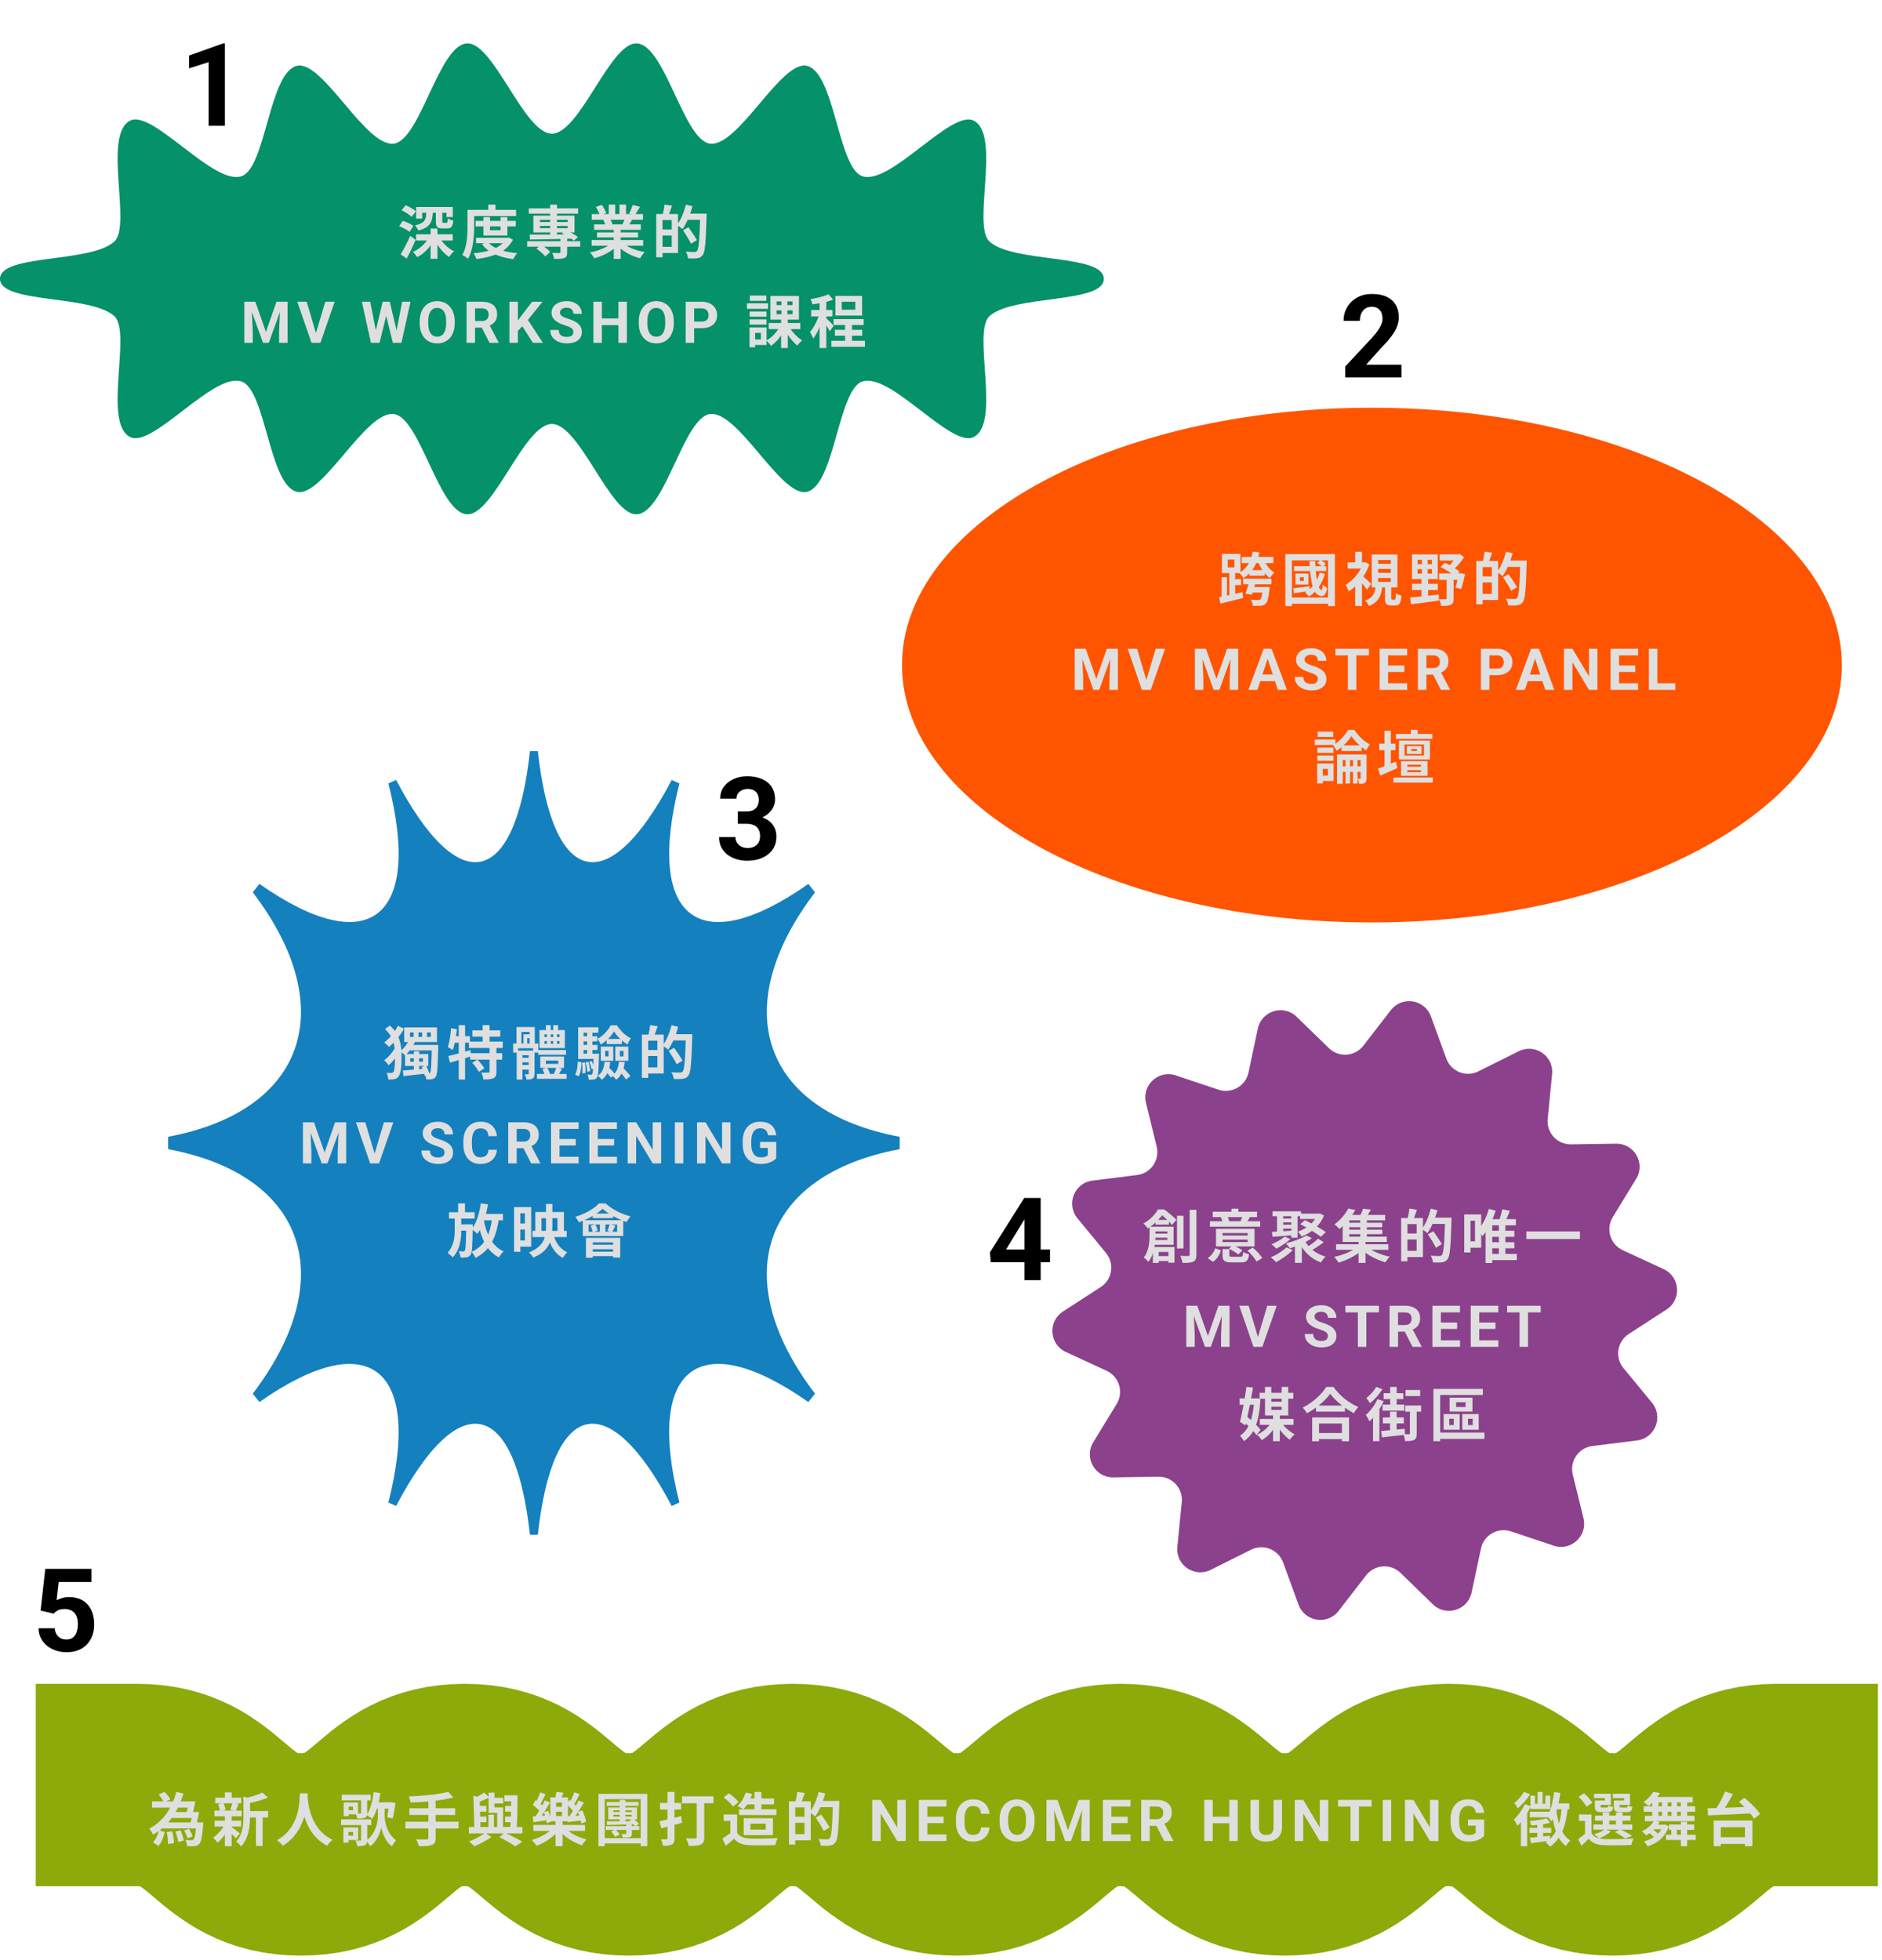 <svg width="359" height="374" viewBox="0 0 359 374" fill="none" xmlns="http://www.w3.org/2000/svg">
<path d="M210.562 53.198C210.562 58.006 193.165 56.153 188.717 60.355C185.42 63.472 191.027 80.768 185.705 83.393C181.415 85.51 169.916 71.051 164.524 72.768C159.826 74.26 159.259 92.706 153.863 93.844C148.954 94.875 140.814 78.291 135.43 78.994C130.399 79.648 126.873 97.782 121.507 98.116C116.405 98.432 110.618 80.891 105.279 80.891C99.939 80.891 94.152 98.432 89.05 98.116C83.685 97.782 80.154 79.648 75.127 78.994C69.739 78.296 61.599 94.88 56.694 93.844C51.298 92.706 50.731 74.26 46.033 72.768C40.641 71.051 29.142 85.51 24.852 83.393C19.535 80.768 25.142 63.477 21.844 60.355C17.396 56.153 0 58.001 0 53.198C0 48.394 17.396 50.243 21.844 46.041C25.142 42.923 19.535 25.628 24.856 23.002C29.146 20.886 40.646 35.345 46.038 33.628C50.736 32.135 51.302 13.689 56.699 12.552C61.608 11.52 69.748 28.104 75.131 27.402C80.163 26.747 83.689 8.613 89.055 8.28C94.157 7.963 99.944 25.505 105.283 25.505C110.622 25.505 116.405 7.963 121.507 8.28C126.873 8.613 130.403 26.747 135.43 27.402C140.818 28.1 148.959 11.516 153.863 12.552C159.259 13.689 159.826 32.135 164.524 33.628C169.916 35.345 181.415 20.886 185.705 23.002C191.023 25.628 185.416 42.919 188.713 46.041C193.161 50.243 210.557 48.394 210.557 53.198H210.562Z" fill="#059169"/>
<path d="M79.358 44.702H86.364V45.883H79.358V44.702ZM83.143 40.476H84.367V42.197C84.367 42.473 84.389 42.517 84.599 42.517C84.687 42.517 85.052 42.517 85.162 42.517C85.349 42.517 85.394 42.407 85.427 41.668C85.658 41.844 86.155 42.021 86.475 42.098C86.353 43.268 86.044 43.577 85.305 43.577C85.096 43.577 84.588 43.577 84.4 43.577C83.363 43.577 83.143 43.246 83.143 42.22V40.476ZM79.38 39.494H86.375V41.414H85.173V40.587H80.528V41.712H79.38V39.494ZM82.139 43.599H83.441V49.369H82.139V43.599ZM81.333 40.476H82.569C82.459 42.352 82.073 43.411 79.789 43.974C79.689 43.676 79.38 43.224 79.16 42.992C81.035 42.606 81.267 41.9 81.333 40.476ZM83.849 45.331C84.412 46.357 85.515 47.405 86.607 47.946C86.298 48.188 85.879 48.685 85.669 49.027C84.566 48.321 83.507 46.997 82.889 45.673L83.849 45.331ZM81.852 45.199L82.878 45.529C82.183 47.041 80.98 48.365 79.579 49.06C79.391 48.762 79.016 48.299 78.751 48.056C80.064 47.516 81.245 46.401 81.852 45.199ZM76.611 40.112L77.372 39.152C78.034 39.428 78.906 39.914 79.336 40.3L78.531 41.37C78.134 40.973 77.295 40.443 76.611 40.112ZM76.148 43.157L76.821 42.12C77.505 42.341 78.398 42.749 78.851 43.091L78.134 44.239C77.725 43.875 76.843 43.422 76.148 43.157ZM76.424 48.531C76.942 47.681 77.692 46.28 78.266 44.989L79.292 45.772C78.774 46.953 78.167 48.233 77.582 49.325L76.424 48.531ZM90.722 42.142H98.391V43.191H90.722V42.142ZM90.811 45.364H96.868V46.401H90.811V45.364ZM92.223 41.414H93.47V43.919H95.489V41.414H96.791V44.923H92.223V41.414ZM96.526 45.364H96.78L97.011 45.309L97.839 45.728C96.647 48.122 93.977 49.038 90.877 49.424C90.778 49.093 90.535 48.597 90.325 48.321C93.15 48.078 95.632 47.295 96.526 45.529V45.364ZM93.073 46.169C94.066 47.405 96.129 48.078 98.666 48.299C98.391 48.575 98.059 49.104 97.894 49.435C95.213 49.104 93.172 48.222 91.936 46.578L93.073 46.169ZM93.139 39.042H94.518V40.697H93.139V39.042ZM89.829 40.035H98.446V41.216H89.829V40.035ZM89.178 40.035H90.447V43.146C90.447 44.945 90.281 47.659 89.277 49.369C89.045 49.148 88.494 48.784 88.185 48.641C89.112 47.074 89.178 44.768 89.178 43.146V40.035ZM100.564 46.015H110.67V47.063H100.564V46.015ZM100.873 39.748H110.273V40.752H100.873V39.748ZM106.908 45.375H108.188V48.133C108.188 48.729 108.067 49.049 107.625 49.226C107.173 49.391 106.555 49.402 105.705 49.402C105.661 49.06 105.496 48.575 105.33 48.255C105.86 48.277 106.5 48.277 106.676 48.277C106.853 48.266 106.908 48.222 106.908 48.089V45.375ZM104.944 39.042H106.246V44.989H104.944V39.042ZM102.329 47.438L103.234 46.677C103.841 47.063 104.613 47.648 104.966 48.078L103.995 48.917C103.664 48.486 102.936 47.858 102.329 47.438ZM102.991 43.113V43.532H108.287V43.113H102.991ZM102.991 41.944V42.363H108.287V41.944H102.991ZM101.745 41.149H109.589V44.338H101.745V41.149ZM107.173 44.514L107.945 43.919C108.762 44.25 109.733 44.823 110.262 45.232L109.468 45.905C108.949 45.463 107.978 44.856 107.173 44.514ZM101.038 44.746C103.069 44.757 106.323 44.746 109.368 44.713L109.313 45.529C106.356 45.618 103.201 45.673 101.083 45.695L101.038 44.746ZM112.855 45.794H122.696V46.876H112.855V45.794ZM112.877 40.84H122.652V41.933H112.877V40.84ZM113.329 42.815H122.233V43.852H113.329V42.815ZM113.881 44.338H121.715V45.298H113.881V44.338ZM117.081 43.345H118.394V49.402H117.081V43.345ZM116.121 39.031H117.356V41.359H116.121V39.031ZM118.162 39.031H119.42V41.282H118.162V39.031ZM116.838 46.28L117.875 46.743C116.827 47.891 115.062 48.828 113.362 49.27C113.186 48.95 112.8 48.442 112.513 48.166C114.179 47.846 115.933 47.118 116.838 46.28ZM118.658 46.247C119.552 47.118 121.273 47.802 122.994 48.089C122.696 48.365 122.299 48.917 122.101 49.281C120.357 48.84 118.669 47.902 117.632 46.655L118.658 46.247ZM120.699 39.119L122.09 39.45C121.737 40.057 121.361 40.653 121.075 41.061L120.004 40.73C120.258 40.278 120.545 39.605 120.699 39.119ZM119.243 41.491L120.644 41.811C120.346 42.341 120.06 42.826 119.828 43.179L118.702 42.859C118.901 42.462 119.133 41.9 119.243 41.491ZM113.671 39.472L114.808 39.086C115.128 39.561 115.492 40.223 115.646 40.653L114.444 41.083C114.322 40.653 113.969 39.98 113.671 39.472ZM115.073 41.944L116.352 41.745C116.54 42.054 116.75 42.484 116.838 42.782L115.492 43.014C115.426 42.727 115.238 42.264 115.073 41.944ZM125.951 40.829H129.338V48.266H125.951V47.096H128.136V41.988H125.951V40.829ZM125.179 40.829H126.382V49.082H125.179V40.829ZM125.896 43.775H128.721V44.923H125.896V43.775ZM126.746 39.031L128.191 39.241C127.937 39.991 127.661 40.774 127.441 41.293L126.382 41.061C126.536 40.487 126.69 39.638 126.746 39.031ZM130.795 40.752H134.016V41.955H130.795V40.752ZM133.564 40.752H134.789C134.789 40.752 134.789 41.182 134.778 41.348C134.634 46.313 134.502 48.067 134.05 48.652C133.741 49.082 133.432 49.204 132.979 49.27C132.56 49.336 131.887 49.325 131.247 49.292C131.225 48.928 131.049 48.365 130.806 48.012C131.523 48.067 132.185 48.078 132.461 48.078C132.681 48.078 132.803 48.034 132.946 47.88C133.299 47.505 133.443 45.607 133.564 41.006V40.752ZM130.828 39.042L132.097 39.34C131.666 40.973 130.949 42.65 130.199 43.709C129.956 43.488 129.416 43.113 129.107 42.937C129.846 42.01 130.475 40.51 130.828 39.042ZM130.287 43.93L131.324 43.345C131.865 44.106 132.593 45.165 132.935 45.816L131.81 46.5C131.512 45.827 130.817 44.746 130.287 43.93ZM47.342 57.565H48.71L50.725 63.324L52.74 57.565H54.108L51.275 65.409H50.176L47.342 57.565ZM46.604 57.565H47.967L48.215 63.179V65.409H46.604V57.565ZM53.483 57.565H54.852V65.409H53.236V63.179L53.483 57.565ZM60.2 63.772L62.048 57.565H63.848L61.116 65.409H59.931L60.2 63.772ZM58.498 57.565L60.34 63.772L60.621 65.409H59.425L56.709 57.565H58.498ZM71.425 64.165L72.988 57.565H73.86L74.06 58.664L72.395 65.409H71.458L71.425 64.165ZM70.623 57.565L71.915 64.165L71.808 65.409H70.763L69.023 57.565H70.623ZM75.433 64.138L76.71 57.565H78.31L76.576 65.409H75.53L75.433 64.138ZM74.351 57.565L75.924 64.192L75.881 65.409H74.943L73.268 58.659L73.483 57.565H74.351ZM86.735 61.304V61.676C86.735 62.272 86.654 62.807 86.492 63.281C86.331 63.755 86.103 64.159 85.808 64.493C85.514 64.824 85.162 65.077 84.752 65.253C84.347 65.429 83.896 65.517 83.4 65.517C82.908 65.517 82.457 65.429 82.048 65.253C81.642 65.077 81.29 64.824 80.992 64.493C80.694 64.159 80.462 63.755 80.297 63.281C80.135 62.807 80.055 62.272 80.055 61.676V61.304C80.055 60.704 80.135 60.169 80.297 59.699C80.459 59.225 80.687 58.821 80.981 58.486C81.279 58.153 81.631 57.898 82.037 57.722C82.447 57.546 82.897 57.458 83.389 57.458C83.885 57.458 84.336 57.546 84.742 57.722C85.151 57.898 85.503 58.153 85.797 58.486C86.096 58.821 86.325 59.225 86.487 59.699C86.652 60.169 86.735 60.704 86.735 61.304ZM85.103 61.676V61.293C85.103 60.877 85.065 60.51 84.989 60.194C84.914 59.878 84.803 59.612 84.655 59.397C84.508 59.181 84.329 59.02 84.117 58.912C83.905 58.801 83.662 58.745 83.389 58.745C83.116 58.745 82.874 58.801 82.662 58.912C82.454 59.02 82.276 59.181 82.129 59.397C81.985 59.612 81.876 59.878 81.8 60.194C81.725 60.51 81.687 60.877 81.687 61.293V61.676C81.687 62.089 81.725 62.455 81.8 62.775C81.876 63.091 81.987 63.358 82.134 63.578C82.281 63.793 82.461 63.956 82.673 64.068C82.885 64.179 83.127 64.235 83.4 64.235C83.673 64.235 83.915 64.179 84.127 64.068C84.339 63.956 84.517 63.793 84.661 63.578C84.804 63.358 84.914 63.091 84.989 62.775C85.065 62.455 85.103 62.089 85.103 61.676ZM89.002 57.565H91.927C92.527 57.565 93.042 57.655 93.473 57.835C93.908 58.014 94.242 58.28 94.475 58.632C94.709 58.984 94.825 59.417 94.825 59.93C94.825 60.35 94.754 60.712 94.61 61.013C94.47 61.311 94.27 61.561 94.012 61.762C93.757 61.959 93.457 62.118 93.112 62.236L92.6 62.505H90.058L90.047 61.245H91.938C92.222 61.245 92.457 61.194 92.644 61.094C92.83 60.993 92.97 60.853 93.064 60.674C93.161 60.494 93.209 60.286 93.209 60.049C93.209 59.797 93.162 59.58 93.069 59.397C92.976 59.214 92.834 59.074 92.644 58.977C92.453 58.88 92.214 58.831 91.927 58.831H90.618V65.409H89.002V57.565ZM93.387 65.409L91.598 61.913L93.306 61.902L95.116 65.334V65.409H93.387ZM98.789 57.565V65.409H97.173V57.565H98.789ZM103.487 57.565L100.379 61.439L98.585 63.367L98.294 61.837L99.506 60.178L101.505 57.565H103.487ZM101.65 65.409L99.339 61.783L100.535 60.782L103.562 65.409H101.65ZM109.374 63.357C109.374 63.217 109.353 63.091 109.31 62.98C109.27 62.865 109.195 62.76 109.083 62.667C108.972 62.57 108.816 62.475 108.615 62.382C108.414 62.288 108.153 62.191 107.834 62.091C107.478 61.976 107.14 61.846 106.821 61.703C106.505 61.559 106.225 61.392 105.98 61.202C105.74 61.008 105.549 60.783 105.409 60.528C105.273 60.273 105.205 59.977 105.205 59.639C105.205 59.313 105.276 59.016 105.42 58.751C105.564 58.481 105.765 58.251 106.023 58.061C106.282 57.867 106.587 57.718 106.939 57.614C107.295 57.51 107.684 57.458 108.108 57.458C108.686 57.458 109.191 57.562 109.622 57.77C110.053 57.978 110.387 58.264 110.624 58.627C110.865 58.989 110.985 59.404 110.985 59.871H109.38C109.38 59.641 109.331 59.44 109.234 59.268C109.141 59.092 108.997 58.953 108.803 58.853C108.613 58.752 108.372 58.702 108.081 58.702C107.801 58.702 107.568 58.745 107.381 58.831C107.194 58.914 107.054 59.027 106.961 59.171C106.867 59.311 106.821 59.469 106.821 59.645C106.821 59.778 106.853 59.898 106.918 60.006C106.986 60.114 107.086 60.214 107.219 60.307C107.352 60.401 107.516 60.489 107.71 60.571C107.904 60.654 108.128 60.735 108.383 60.814C108.81 60.943 109.186 61.089 109.509 61.25C109.836 61.412 110.109 61.593 110.328 61.794C110.547 61.995 110.712 62.224 110.823 62.478C110.935 62.733 110.99 63.023 110.99 63.346C110.99 63.687 110.924 63.992 110.791 64.262C110.658 64.531 110.466 64.759 110.215 64.946C109.963 65.133 109.663 65.275 109.315 65.371C108.967 65.468 108.577 65.517 108.146 65.517C107.758 65.517 107.376 65.467 106.998 65.366C106.621 65.262 106.278 65.106 105.97 64.897C105.664 64.689 105.42 64.423 105.237 64.1C105.054 63.777 104.962 63.394 104.962 62.953H106.584C106.584 63.197 106.621 63.403 106.697 63.572C106.772 63.741 106.878 63.877 107.015 63.982C107.155 64.086 107.32 64.161 107.51 64.208C107.704 64.254 107.916 64.278 108.146 64.278C108.426 64.278 108.656 64.238 108.836 64.159C109.019 64.08 109.153 63.971 109.24 63.831C109.329 63.691 109.374 63.533 109.374 63.357ZM118.424 60.76V62.021H114.329V60.76H118.424ZM114.809 57.565V65.409H113.193V57.565H114.809ZM119.577 57.565V65.409H117.966V57.565H119.577ZM128.529 61.304V61.676C128.529 62.272 128.448 62.807 128.287 63.281C128.125 63.755 127.897 64.159 127.603 64.493C127.308 64.824 126.956 65.077 126.547 65.253C126.141 65.429 125.69 65.517 125.195 65.517C124.702 65.517 124.252 65.429 123.842 65.253C123.436 65.077 123.084 64.824 122.786 64.493C122.488 64.159 122.257 63.755 122.091 63.281C121.93 62.807 121.849 62.272 121.849 61.676V61.304C121.849 60.704 121.93 60.169 122.091 59.699C122.253 59.225 122.481 58.821 122.776 58.486C123.074 58.153 123.426 57.898 123.832 57.722C124.241 57.546 124.692 57.458 125.184 57.458C125.679 57.458 126.13 57.546 126.536 57.722C126.945 57.898 127.297 58.153 127.592 58.486C127.89 58.821 128.12 59.225 128.281 59.699C128.447 60.169 128.529 60.704 128.529 61.304ZM126.897 61.676V61.293C126.897 60.877 126.859 60.51 126.784 60.194C126.708 59.878 126.597 59.612 126.45 59.397C126.302 59.181 126.123 59.02 125.911 58.912C125.699 58.801 125.457 58.745 125.184 58.745C124.911 58.745 124.668 58.801 124.456 58.912C124.248 59.02 124.07 59.181 123.923 59.397C123.779 59.612 123.67 59.878 123.594 60.194C123.519 60.51 123.481 60.877 123.481 61.293V61.676C123.481 62.089 123.519 62.455 123.594 62.775C123.67 63.091 123.781 63.358 123.929 63.578C124.076 63.793 124.255 63.956 124.467 64.068C124.679 64.179 124.922 64.235 125.195 64.235C125.467 64.235 125.71 64.179 125.922 64.068C126.134 63.956 126.311 63.793 126.455 63.578C126.599 63.358 126.708 63.091 126.784 62.775C126.859 62.455 126.897 62.089 126.897 61.676ZM133.851 62.613H131.852V61.353H133.851C134.16 61.353 134.411 61.302 134.605 61.202C134.799 61.098 134.941 60.954 135.031 60.771C135.12 60.588 135.165 60.381 135.165 60.151C135.165 59.918 135.12 59.7 135.031 59.499C134.941 59.298 134.799 59.137 134.605 59.014C134.411 58.892 134.16 58.831 133.851 58.831H132.412V65.409H130.796V57.565H133.851C134.465 57.565 134.991 57.677 135.429 57.899C135.871 58.118 136.209 58.422 136.442 58.81C136.675 59.198 136.792 59.641 136.792 60.14C136.792 60.647 136.675 61.085 136.442 61.455C136.209 61.825 135.871 62.11 135.429 62.312C134.991 62.513 134.465 62.613 133.851 62.613ZM146.641 61.625H152.665V62.794H146.641V61.625ZM150.546 62.32C151.076 63.302 152.08 64.372 153.007 64.935C152.72 65.166 152.301 65.619 152.102 65.939C151.164 65.2 150.182 63.898 149.609 62.662L150.546 62.32ZM148.13 59.22V59.937H151.175V59.22H148.13ZM148.13 57.51V58.205H151.175V57.51H148.13ZM146.961 56.461H152.4V60.974H146.961V56.461ZM148.77 62.232L149.763 62.574C149.178 63.942 148.163 65.266 147.06 65.983C146.861 65.674 146.453 65.2 146.177 64.968C147.225 64.405 148.251 63.313 148.77 62.232ZM149.068 56.98H150.204V60.477H150.282V66.391H149.002V60.477H149.068V56.98ZM142.989 59.429H146.221V60.422H142.989V59.429ZM143.022 56.384H146.188V57.388H143.022V56.384ZM142.989 60.93H146.221V61.934H142.989V60.93ZM142.481 57.874H146.508V58.922H142.481V57.874ZM143.562 62.463H146.232V65.817H143.562V64.769H145.129V63.511H143.562V62.463ZM142.967 62.463H144.048V66.259H142.967V62.463ZM161.204 61.349H162.517V65.806H161.204V61.349ZM158.998 60.875H164.746V62.011H158.998V60.875ZM158.578 65.012H164.989V66.159H158.578V65.012ZM159.263 62.927H164.47V64.041H159.263V62.927ZM160.575 57.565V59.087H163.157V57.565H160.575ZM159.351 56.45H164.448V60.202H159.351V56.45ZM156.328 57.068H157.619V66.391H156.328V57.068ZM154.739 59.142H158.788V60.378H154.739V59.142ZM156.405 59.639L157.177 59.981C156.758 61.559 155.975 63.523 155.125 64.615C155.004 64.229 154.717 63.677 154.507 63.346C155.28 62.463 156.052 60.864 156.405 59.639ZM158.049 56.152L158.932 57.178C157.806 57.609 156.273 57.907 154.982 58.072C154.926 57.785 154.761 57.344 154.607 57.068C155.831 56.858 157.199 56.539 158.049 56.152ZM157.585 60.676C157.861 60.908 158.821 61.901 159.031 62.154L158.281 63.191C158.016 62.662 157.354 61.658 157.012 61.194L157.585 60.676Z" fill="#DFDFDF"/>
<path d="M42.896 8.28V24H39.793V11.857L36.065 13.042V10.597L42.562 8.28H42.896Z" fill="black"/>
<path d="M267.331 69.576V72H256.599V69.931L261.674 64.49C262.184 63.923 262.586 63.423 262.881 62.992C263.176 62.554 263.387 62.163 263.517 61.818C263.653 61.466 263.721 61.132 263.721 60.816C263.721 60.342 263.642 59.936 263.484 59.599C263.326 59.254 263.093 58.988 262.784 58.801C262.482 58.614 262.109 58.521 261.663 58.521C261.189 58.521 260.78 58.636 260.435 58.866C260.098 59.096 259.839 59.415 259.659 59.825C259.487 60.234 259.401 60.697 259.401 61.215H256.287C256.287 60.281 256.51 59.426 256.955 58.65C257.4 57.867 258.029 57.246 258.841 56.786C259.652 56.319 260.615 56.086 261.728 56.086C262.827 56.086 263.754 56.266 264.508 56.625C265.269 56.977 265.844 57.487 266.232 58.155C266.627 58.816 266.824 59.606 266.824 60.525C266.824 61.042 266.742 61.549 266.577 62.044C266.411 62.533 266.174 63.021 265.866 63.51C265.564 63.991 265.198 64.479 264.767 64.975C264.336 65.471 263.858 65.984 263.334 66.516L260.608 69.576H267.331Z" fill="black"/>
<path d="M261.703 175.984C311.212 175.984 351.347 154.003 351.347 126.887C351.347 99.771 311.212 77.79 261.703 77.79C212.194 77.79 172.059 99.771 172.059 126.887C172.059 154.003 212.194 175.984 261.703 175.984Z" fill="#FF5500"/>
<path d="M236.866 106.251H242.901V107.431H236.866V106.251ZM238.322 108.766H241.235V109.836H238.322V108.766ZM237.131 110.41H242.526V111.469H237.131V110.41ZM238.267 111.988H241.357V113.047H238.267V111.988ZM241.015 106.582C241.412 107.663 242.195 108.711 243.111 109.252C242.824 109.494 242.438 109.947 242.239 110.267C241.191 109.561 240.375 108.281 239.889 106.913L241.015 106.582ZM240.904 111.988H242.195C242.195 111.988 242.173 112.308 242.14 112.484C241.974 114.095 241.776 114.856 241.434 115.176C241.18 115.441 240.893 115.53 240.485 115.563C240.154 115.585 239.591 115.585 238.995 115.574C238.973 115.21 238.819 114.735 238.609 114.426C239.161 114.47 239.724 114.481 239.966 114.481C240.154 114.481 240.286 114.47 240.397 114.371C240.606 114.195 240.772 113.555 240.893 112.142L240.904 111.988ZM238.289 110.962H239.558C239.326 111.8 239.04 112.793 238.797 113.455L237.583 113.257C237.826 112.628 238.102 111.712 238.289 110.962ZM234.196 106.758V108.248H235.465V106.758H234.196ZM233.093 105.666H236.623V109.34H233.093V105.666ZM234.494 108.854H235.608V113.908H234.494V108.854ZM233.027 110.112H234.053V114.206H233.027V110.112ZM232.552 113.941C233.678 113.72 235.399 113.334 237.01 112.97L237.142 114.084C235.641 114.47 234.031 114.856 232.806 115.154L232.552 113.941ZM234.979 110.498H236.745V111.624H234.979V110.498ZM238.951 105.236L240.231 105.368C239.911 107.277 239.095 109.075 237.186 110.3C237.032 109.991 236.634 109.505 236.37 109.318C238.069 108.314 238.742 106.758 238.951 105.236ZM246.829 108.016H252.985V108.943H246.829V108.016ZM251.264 107.42L251.849 106.846C252.224 107.023 252.677 107.31 252.897 107.553L252.29 108.181C252.07 107.939 251.628 107.63 251.264 107.42ZM251.717 109.252L252.743 109.45C252.191 111.403 251.121 112.904 249.676 113.83C249.543 113.632 249.179 113.213 248.958 113.036C250.338 112.253 251.286 110.94 251.717 109.252ZM246.708 112.231C247.513 112.142 248.672 111.999 249.83 111.844L249.863 112.727C248.793 112.893 247.712 113.058 246.829 113.19L246.708 112.231ZM247.965 110.123V110.829H248.705V110.123H247.965ZM247.116 109.417H249.587V111.524H247.116V109.417ZM249.786 107.067H250.889C250.966 109.814 251.342 112.407 252.07 112.584C252.191 112.617 252.279 112.186 252.335 111.536C252.533 111.745 252.93 112.054 253.151 112.164C252.985 113.533 252.39 113.952 251.661 113.621C250.282 113.179 249.951 110.245 249.786 107.067ZM245.185 105.721H254.64V115.64H253.327V106.913H246.432V115.64H245.185V105.721ZM245.968 113.996H254.045V115.176H245.968V113.996ZM264.195 111.778H265.398V114.062C265.398 114.36 265.42 114.404 265.585 114.404C265.651 114.404 265.938 114.404 266.016 114.404C266.203 114.404 266.236 114.261 266.269 113.168C266.49 113.367 267.009 113.555 267.329 113.632C267.218 115.132 266.909 115.518 266.159 115.518C265.96 115.518 265.552 115.518 265.376 115.518C264.405 115.518 264.195 115.143 264.195 114.073V111.778ZM262.882 108.546V109.285H265.298V108.546H262.882ZM262.882 110.278V111.017H265.298V110.278H262.882ZM262.882 106.835V107.564H265.298V106.835H262.882ZM261.669 105.787H266.567V112.065H261.669V105.787ZM262.419 111.767H263.677C263.522 113.488 263.092 114.823 261.161 115.607C261.029 115.298 260.676 114.823 260.411 114.581C262.022 114.018 262.286 113.036 262.419 111.767ZM257.079 107.288H260.455V108.479H257.079V107.288ZM258.513 111.05L259.804 109.505V115.618H258.513V111.05ZM258.513 105.258H259.804V107.85H258.513V105.258ZM259.782 109.748C260.135 110.024 261.293 111.116 261.569 111.392L260.764 112.495C260.367 111.911 259.495 110.896 259.032 110.421L259.782 109.748ZM260.003 107.288H260.256L260.488 107.244L261.216 107.718C260.433 109.87 258.855 111.811 257.288 112.848C257.178 112.495 256.858 111.844 256.671 111.591C258.083 110.774 259.451 109.152 260.003 107.531V107.288ZM270.418 108.601V109.428H273.143V108.601H270.418ZM270.418 106.813V107.63H273.143V106.813H270.418ZM269.348 105.765H274.257V110.487H269.348V105.765ZM269.359 111.381H274.268V112.573H269.359V111.381ZM268.995 113.996C270.363 113.875 272.47 113.654 274.456 113.433L274.478 114.592C272.602 114.856 270.594 115.099 269.149 115.287L268.995 113.996ZM274.621 105.765H278.428V106.946H274.621V105.765ZM274.5 109.384H278.604V110.631H274.5V109.384ZM277.832 105.765H278.163L278.439 105.699L279.288 106.284C278.715 107.2 277.854 108.226 276.971 108.854C276.806 108.623 276.453 108.27 276.254 108.104C276.883 107.564 277.545 106.637 277.832 106.008V105.765ZM274.798 108.181L275.614 107.365C276.607 107.795 277.777 108.535 278.428 109.053L277.6 109.98C276.96 109.417 275.78 108.645 274.798 108.181ZM278.207 109.384H278.384L278.582 109.34L279.476 109.528C279.266 110.52 278.991 111.635 278.726 112.352L277.656 112.12C277.843 111.48 278.075 110.41 278.207 109.572V109.384ZM275.956 110.002H277.28V114.183C277.28 114.801 277.17 115.176 276.729 115.386C276.309 115.585 275.714 115.607 274.908 115.607C274.864 115.232 274.688 114.669 274.522 114.305C275.019 114.338 275.581 114.338 275.747 114.327C275.912 114.327 275.956 114.283 275.956 114.139V110.002ZM271.234 106.14H272.338V109.836H272.426V113.952H271.157V109.836H271.234V106.14ZM282.389 107.034H285.776V114.47H282.389V113.301H284.573V108.192H282.389V107.034ZM281.616 107.034H282.819V115.287H281.616V107.034ZM282.334 109.98H285.158V111.127H282.334V109.98ZM283.183 105.236L284.628 105.445C284.375 106.195 284.099 106.979 283.878 107.497L282.819 107.266C282.973 106.692 283.128 105.842 283.183 105.236ZM287.232 106.957H290.454V108.159H287.232V106.957ZM290.002 106.957H291.226C291.226 106.957 291.226 107.387 291.215 107.553C291.072 112.517 290.939 114.272 290.487 114.856C290.178 115.287 289.869 115.408 289.417 115.474C288.998 115.541 288.325 115.53 287.685 115.496C287.663 115.132 287.486 114.57 287.243 114.217C287.96 114.272 288.622 114.283 288.898 114.283C289.119 114.283 289.24 114.239 289.384 114.084C289.737 113.709 289.88 111.811 290.002 107.211V106.957ZM287.265 105.247L288.534 105.545C288.104 107.177 287.387 108.854 286.636 109.914C286.394 109.693 285.853 109.318 285.544 109.141C286.283 108.215 286.912 106.714 287.265 105.247ZM286.725 110.134L287.762 109.55C288.302 110.311 289.031 111.37 289.373 112.021L288.247 112.705C287.949 112.032 287.254 110.951 286.725 110.134ZM205.744 123.77H207.112L209.127 129.529L211.142 123.77H212.51L209.676 131.614H208.577L205.744 123.77ZM205.006 123.77H206.369L206.616 129.383V131.614H205.006V123.77ZM211.885 123.77H213.254V131.614H211.637V129.383L211.885 123.77ZM218.602 129.976L220.45 123.77H222.249L219.518 131.614H218.333L218.602 129.976ZM216.9 123.77L218.742 129.976L219.022 131.614H217.826L215.111 123.77H216.9ZM228.674 123.77H230.042L232.057 129.529L234.072 123.77H235.441L232.607 131.614H231.508L228.674 123.77ZM227.936 123.77H229.299L229.547 129.383V131.614H227.936V123.77ZM234.816 123.77H236.184V131.614H234.568V129.383L234.816 123.77ZM241.99 125.111L239.857 131.614H238.138L241.053 123.77H242.147L241.99 125.111ZM243.763 131.614L241.624 125.111L241.452 123.77H242.556L245.487 131.614H243.763ZM243.666 128.694V129.96H239.523V128.694H243.666ZM251.401 129.561C251.401 129.421 251.379 129.295 251.336 129.184C251.297 129.069 251.221 128.965 251.11 128.872C250.999 128.775 250.842 128.68 250.641 128.586C250.44 128.493 250.18 128.396 249.86 128.295C249.505 128.18 249.167 128.051 248.847 127.907C248.531 127.764 248.251 127.597 248.007 127.406C247.766 127.212 247.576 126.988 247.436 126.733C247.299 126.478 247.231 126.182 247.231 125.844C247.231 125.517 247.303 125.221 247.447 124.955C247.59 124.686 247.791 124.456 248.05 124.266C248.309 124.072 248.614 123.923 248.966 123.818C249.321 123.714 249.711 123.662 250.135 123.662C250.713 123.662 251.218 123.766 251.649 123.975C252.08 124.183 252.414 124.468 252.651 124.831C252.891 125.194 253.012 125.609 253.012 126.076H251.406C251.406 125.846 251.358 125.645 251.261 125.472C251.167 125.296 251.024 125.158 250.83 125.057C250.639 124.957 250.399 124.907 250.108 124.907C249.828 124.907 249.594 124.95 249.408 125.036C249.221 125.119 249.081 125.232 248.987 125.375C248.894 125.515 248.847 125.673 248.847 125.849C248.847 125.982 248.88 126.103 248.944 126.21C249.012 126.318 249.113 126.419 249.246 126.512C249.379 126.605 249.542 126.693 249.736 126.776C249.93 126.859 250.155 126.939 250.41 127.018C250.837 127.148 251.212 127.293 251.536 127.455C251.862 127.616 252.135 127.798 252.354 127.999C252.573 128.2 252.739 128.428 252.85 128.683C252.961 128.938 253.017 129.227 253.017 129.55C253.017 129.892 252.951 130.197 252.818 130.466C252.685 130.736 252.493 130.964 252.241 131.15C251.99 131.337 251.69 131.479 251.342 131.576C250.993 131.673 250.604 131.722 250.173 131.722C249.785 131.722 249.402 131.671 249.025 131.571C248.648 131.467 248.305 131.31 247.996 131.102C247.691 130.894 247.447 130.628 247.263 130.305C247.08 129.981 246.989 129.599 246.989 129.157H248.61C248.61 129.401 248.648 129.608 248.723 129.777C248.799 129.946 248.905 130.082 249.041 130.186C249.181 130.29 249.346 130.366 249.537 130.412C249.731 130.459 249.943 130.482 250.173 130.482C250.453 130.482 250.683 130.443 250.862 130.364C251.045 130.285 251.18 130.175 251.266 130.035C251.356 129.895 251.401 129.737 251.401 129.561ZM258.726 123.77V131.614H257.116V123.77H258.726ZM261.14 123.77V125.036H254.74V123.77H261.14ZM268.428 130.353V131.614H264.253V130.353H268.428ZM264.781 123.77V131.614H263.164V123.77H264.781ZM267.884 126.965V128.193H264.253V126.965H267.884ZM268.422 123.77V125.036H264.253V123.77H268.422ZM270.474 123.77H273.399C273.999 123.77 274.514 123.86 274.945 124.039C275.38 124.219 275.714 124.485 275.947 124.837C276.181 125.189 276.298 125.621 276.298 126.135C276.298 126.555 276.226 126.916 276.082 127.218C275.942 127.516 275.743 127.765 275.484 127.967C275.229 128.164 274.929 128.322 274.584 128.441L274.073 128.71H271.53L271.519 127.449H273.41C273.694 127.449 273.929 127.399 274.116 127.299C274.302 127.198 274.443 127.058 274.536 126.878C274.633 126.699 274.681 126.49 274.681 126.253C274.681 126.002 274.635 125.785 274.541 125.602C274.448 125.418 274.306 125.278 274.116 125.181C273.925 125.084 273.687 125.036 273.399 125.036H272.09V131.614H270.474V123.77ZM274.859 131.614L273.071 128.117L274.778 128.107L276.588 131.538V131.614H274.859ZM285.551 128.818H283.552V127.557H285.551C285.86 127.557 286.111 127.507 286.305 127.406C286.499 127.302 286.641 127.159 286.731 126.975C286.82 126.792 286.865 126.586 286.865 126.356C286.865 126.122 286.82 125.905 286.731 125.704C286.641 125.503 286.499 125.341 286.305 125.219C286.111 125.097 285.86 125.036 285.551 125.036H284.112V131.614H282.496V123.77H285.551C286.165 123.77 286.691 123.881 287.129 124.104C287.571 124.323 287.909 124.626 288.142 125.014C288.375 125.402 288.492 125.846 288.492 126.345C288.492 126.851 288.375 127.29 288.142 127.66C287.909 128.029 287.571 128.315 287.129 128.516C286.691 128.717 286.165 128.818 285.551 128.818ZM293.006 125.111L290.872 131.614H289.154L292.068 123.77H293.162L293.006 125.111ZM294.778 131.614L292.639 125.111L292.467 123.77H293.571L296.502 131.614H294.778ZM294.681 128.694V129.96H290.538V128.694H294.681ZM304.716 123.77V131.614H303.1L299.949 126.356V131.614H298.333V123.77H299.949L303.106 129.033V123.77H304.716ZM312.489 130.353V131.614H308.314V130.353H312.489ZM308.842 123.77V131.614H307.226V123.77H308.842ZM311.945 126.965V128.193H308.314V126.965H311.945ZM312.484 123.77V125.036H308.314V123.77H312.484ZM319.578 130.353V131.614H315.629V130.353H319.578ZM316.151 123.77V131.614H314.535V123.77H316.151ZM257.785 140.438C257.189 141.387 256.108 142.535 254.949 143.241C254.817 142.921 254.53 142.446 254.309 142.159C255.468 141.508 256.604 140.251 257.145 139.258H258.337C259.087 140.372 260.212 141.475 261.315 142.016C261.073 142.325 260.797 142.799 260.609 143.163C259.561 142.523 258.414 141.376 257.785 140.438ZM255.038 143.947H260.378V145.006H256.141V149.541H255.038V143.947ZM259.539 143.947H260.676V148.459C260.676 148.923 260.609 149.199 260.334 149.375C260.058 149.552 259.727 149.563 259.274 149.563C259.241 149.276 259.098 148.834 258.965 148.559C259.164 148.57 259.352 148.57 259.429 148.57C259.517 148.57 259.539 148.537 259.539 148.437V143.947ZM256.671 144.234H257.531V149.474H256.671V144.234ZM258.083 144.234H258.954V149.474H258.083V144.234ZM255.887 142.204H259.738V143.285H255.887V142.204ZM255.556 146.209H260.267V147.257H255.556V146.209ZM251.286 142.634H254.365V143.627H251.286V142.634ZM251.353 139.589H254.332V140.593H251.353V139.589ZM251.286 144.134H254.365V145.138H251.286V144.134ZM250.79 141.078H254.729V142.126H250.79V141.078ZM251.893 145.668H254.387V149H251.893V147.963H253.305V146.705H251.893V145.668ZM251.253 145.668H252.335V149.463H251.253V145.668ZM269.116 139.247H270.429V140.648H269.116V139.247ZM266.291 140.019H273.22V140.968H266.291V140.019ZM265.795 148.327H273.308V149.309H265.795V148.327ZM269.204 142.91V143.274H270.285V142.91H269.204ZM268.366 142.347H271.179V143.836H268.366V142.347ZM267.924 142.038V144.134H271.642V142.038H267.924ZM266.854 141.288H272.768V144.896H266.854V141.288ZM268.454 146.937V147.312H271.058V146.937H268.454ZM268.454 145.9V146.275H271.058V145.9H268.454ZM267.251 145.205H272.315V148.007H267.251V145.205ZM263.092 141.884H266.181V143.13H263.092V141.884ZM264.107 139.412H265.309V146.749H264.107V139.412ZM262.86 146.617C263.721 146.33 265.034 145.822 266.269 145.315L266.567 146.54C265.464 147.036 264.261 147.555 263.29 147.963L262.86 146.617Z" fill="#DFDFDF"/>
<path d="M200.291 238.376V240.811H188.988L188.837 238.925L195.377 228.55H197.845L195.173 233.021L191.919 238.376H200.291ZM198.513 228.55V244.237H195.41V228.55H198.513Z" fill="black"/>
<path d="M296.07 204.927L295.228 213.487C294.969 216.11 297.053 218.366 299.689 218.323L308.275 218.194C311.752 218.14 313.923 221.94 312.109 224.897L307.638 232.216C306.266 234.461 307.152 237.408 309.549 238.52L317.347 242.126C320.501 243.583 320.803 247.944 317.898 249.833L310.683 254.507C308.469 255.943 308.005 258.976 309.679 261.005L315.133 267.633C317.336 270.31 315.727 274.38 312.271 274.812L303.749 275.88C301.136 276.204 299.386 278.741 300.013 281.31L302.054 289.654C302.885 293.022 299.667 295.991 296.373 294.89L288.219 292.159C285.724 291.328 283.056 292.85 282.505 295.419L280.712 303.828C279.989 307.217 275.809 308.491 273.314 306.073L267.158 300.082C265.268 298.247 262.201 298.463 260.592 300.546L255.343 307.336C253.215 310.089 248.895 309.419 247.707 306.149L244.758 298.085C243.851 295.613 241 294.48 238.645 295.656L230.945 299.499C227.834 301.054 224.238 298.571 224.583 295.127L225.426 286.567C225.685 283.944 223.601 281.688 220.965 281.731L212.379 281.861C208.901 281.915 206.731 278.115 208.545 275.157L213.016 267.838C214.388 265.593 213.502 262.646 211.105 261.534L203.307 257.929C200.153 256.472 199.851 252.111 202.756 250.222L209.971 245.547C212.185 244.112 212.649 241.078 210.975 239.049L205.521 232.421C203.318 229.744 204.927 225.674 208.383 225.243L216.904 224.174C219.518 223.85 221.268 221.313 220.641 218.744L218.6 210.4C217.768 207.032 220.987 204.064 224.281 205.165L232.435 207.896C234.93 208.727 237.598 207.205 238.149 204.636L239.941 196.227C240.665 192.837 244.845 191.563 247.34 193.981L253.496 199.972C255.386 201.807 258.453 201.592 260.062 199.508L265.311 192.718C267.439 189.966 271.759 190.635 272.947 193.906L275.896 201.969C276.803 204.441 279.654 205.575 282.008 204.398L289.709 200.555C292.82 199.001 296.416 201.484 296.07 204.927Z" fill="#8C418C"/>
<path d="M220.417 232.735H222.977V233.628H220.417V232.735ZM220.384 239.641H223.661V240.59H220.384V239.641ZM219.81 235.35H223.341V236.133H219.81V235.35ZM219.281 234.026H220.406V235.647C220.406 237.104 220.186 239.31 219.06 240.734C218.884 240.502 218.409 240.072 218.178 239.928C219.159 238.66 219.281 236.883 219.281 235.625V234.026ZM219.921 234.026H223.86V237.479H219.888V236.563H222.679V234.941H219.921V234.026ZM219.91 237.909H224.036V240.899H222.889V238.858H221.024V240.943H219.91V237.909ZM224.522 231.94H225.768V238.185H224.522V231.94ZM226.938 230.815H228.218V239.366C228.218 240.116 228.074 240.48 227.644 240.69C227.214 240.91 226.541 240.954 225.57 240.943C225.526 240.579 225.327 239.972 225.139 239.597C225.801 239.63 226.452 239.63 226.662 239.619C226.861 239.619 226.938 239.553 226.938 239.366V230.815ZM220.914 230.738H221.653V231.003H222.061V231.378C221.399 232.271 220.428 233.408 218.928 234.379C218.762 234.081 218.376 233.628 218.122 233.43C219.446 232.669 220.384 231.631 220.914 230.738ZM221.201 230.738H222.094C222.867 231.322 223.871 232.15 224.411 232.724L223.562 233.695C223.098 233.143 222.149 232.194 221.432 231.665H221.201V230.738ZM233.205 236.971H237.993V236.497H233.205V236.971ZM233.205 235.725H237.993V235.25H233.205V235.725ZM239.306 234.434V237.788H231.958V234.434H239.306ZM238.412 232.227C238.17 232.646 237.96 232.988 237.794 233.253L236.625 233C236.768 232.691 236.945 232.271 237.033 231.973L238.412 232.227ZM234.098 231.973C234.264 232.293 234.418 232.713 234.484 232.988L233.227 233.275C233.183 232.977 233.039 232.547 232.885 232.216L234.098 231.973ZM236.228 230.594V231.918H234.893V230.594H236.228ZM240.387 233V234.026H230.799V233H240.387ZM239.791 231.179V232.205H231.329V231.179H239.791ZM232.918 238.56C232.62 239.399 232.168 240.215 231.384 240.734L230.358 240.039C231.053 239.608 231.55 238.891 231.814 238.152L232.918 238.56ZM238.975 238.02C239.648 238.593 240.431 239.41 240.784 240.028L239.681 240.668C239.372 240.072 238.622 239.2 237.949 238.593L238.975 238.02ZM235.135 237.545C235.753 237.799 236.559 238.229 236.978 238.56L236.217 239.333C235.831 239.002 235.047 238.538 234.429 238.24L235.135 237.545ZM234.495 239.454C234.495 239.741 234.584 239.774 235.091 239.774C235.323 239.774 236.305 239.774 236.614 239.774C237.011 239.774 237.088 239.652 237.143 238.869C237.408 239.046 237.927 239.222 238.258 239.288C238.125 240.535 237.772 240.844 236.735 240.844C236.437 240.844 235.224 240.844 234.948 240.844C233.547 240.844 233.205 240.513 233.205 239.465V238.306H234.495V239.454ZM248.85 236.585C249.556 238.042 251.001 239.222 252.855 239.741C252.557 239.995 252.171 240.513 251.994 240.855C250.063 240.171 248.64 238.759 247.779 236.916L248.85 236.585ZM251.453 236.32L252.513 236.994C251.751 237.589 250.802 238.207 250.074 238.604L249.203 237.975C249.931 237.567 250.891 236.861 251.453 236.32ZM245.043 235.934L246.158 236.398C245.418 237.06 244.326 237.788 243.465 238.229C243.256 238.009 242.814 237.578 242.539 237.391C243.432 237.038 244.414 236.475 245.043 235.934ZM245.385 237.975L246.61 238.483C245.749 239.344 244.469 240.237 243.443 240.789C243.19 240.535 242.704 240.094 242.395 239.884C243.465 239.432 244.668 238.693 245.385 237.975ZM242.748 231.102H248.177V232.029H242.748V231.102ZM244.183 232.47H246.908V233.209H244.183V232.47ZM244.183 233.65H246.908V234.39H244.183V233.65ZM248 231.543H251.729V232.569H248V231.543ZM246.323 231.466H247.515V236.144H246.323V231.466ZM251.299 231.543H251.52L251.729 231.488L252.557 231.885C251.795 233.882 250.118 235.195 248.287 235.912C248.132 235.636 247.801 235.195 247.57 234.974C249.181 234.434 250.725 233.22 251.299 231.742V231.543ZM242.616 235.019C243.73 234.963 245.374 234.864 246.963 234.754V235.636C245.473 235.758 243.918 235.879 242.759 235.956L242.616 235.019ZM248.033 233.551L248.916 232.779C250.174 233.386 251.983 234.379 252.91 235.063L251.95 235.967C251.122 235.283 249.346 234.235 248.033 233.551ZM249.203 235.703L250.24 236.232C249.136 236.994 247.415 237.733 246.058 238.163C245.893 237.92 245.518 237.424 245.275 237.203C246.643 236.883 248.254 236.298 249.203 235.703ZM243.598 231.466H244.778V235.261L243.598 235.383V231.466ZM247.018 237.413L247.68 236.751L248.331 236.96V240.932H247.018V237.413ZM254.863 237.38H264.837V238.439H254.863V237.38ZM256.981 233.275H263.667V234.136H256.981V233.275ZM256.981 234.599H263.678V235.46H256.981V234.599ZM256.716 231.786H264.219V232.823H256.716V231.786ZM259.463 232.437H260.732V236.309H259.463V232.437ZM259.155 236.674H260.478V240.943H259.155V236.674ZM259.055 237.821L260.048 238.306C258.912 239.432 257.014 240.403 255.337 240.888C255.15 240.557 254.774 240.072 254.488 239.796C256.165 239.443 258.073 238.671 259.055 237.821ZM260.622 237.788C261.571 238.626 263.435 239.399 265.09 239.763C264.815 240.028 264.45 240.513 264.263 240.833C262.597 240.359 260.743 239.388 259.618 238.284L260.622 237.788ZM260.015 230.594L261.505 230.771C261.152 231.433 260.754 232.051 260.445 232.481L259.276 232.249C259.552 231.775 259.861 231.091 260.015 230.594ZM257.191 230.572L258.548 230.837C257.808 232.128 256.838 233.397 255.48 234.489C255.271 234.191 254.841 233.783 254.543 233.595C255.778 232.702 256.683 231.543 257.191 230.572ZM256.12 232.459H257.378V235.934H264.539V236.938H256.12V232.459ZM268.047 232.382H271.434V239.818H268.047V238.648H270.232V233.54H268.047V232.382ZM267.275 232.382H268.478V240.634H267.275V232.382ZM267.992 235.328H270.817V236.475H267.992V235.328ZM268.842 230.583L270.287 230.793C270.033 231.543 269.757 232.327 269.537 232.845L268.478 232.613C268.632 232.04 268.786 231.19 268.842 230.583ZM272.891 232.304H276.112V233.507H272.891V232.304ZM275.66 232.304H276.885C276.885 232.304 276.885 232.735 276.874 232.9C276.73 237.865 276.598 239.619 276.146 240.204C275.837 240.634 275.528 240.756 275.075 240.822C274.656 240.888 273.983 240.877 273.343 240.844C273.321 240.48 273.145 239.917 272.902 239.564C273.619 239.619 274.281 239.63 274.557 239.63C274.777 239.63 274.899 239.586 275.042 239.432C275.395 239.057 275.539 237.159 275.66 232.558V232.304ZM272.924 230.594L274.193 230.892C273.762 232.525 273.045 234.202 272.295 235.261C272.052 235.041 271.512 234.666 271.203 234.489C271.942 233.562 272.571 232.062 272.924 230.594ZM272.383 235.482L273.42 234.897C273.961 235.659 274.689 236.718 275.031 237.369L273.906 238.053C273.608 237.38 272.913 236.298 272.383 235.482ZM284.012 230.627L285.292 230.969C284.74 232.779 283.836 234.654 282.798 235.824C282.633 235.537 282.214 234.908 281.96 234.621C282.832 233.662 283.593 232.161 284.012 230.627ZM284.652 232.591H289.165V233.772H284.652V240.965H283.383V233.507L284.277 232.591H284.652ZM284.001 234.809H288.867V235.967H284.001V234.809ZM284.001 236.994H288.867V238.152H284.001V236.994ZM283.99 239.222H289.341V240.403H283.99V239.222ZM285.91 233.319H287.157V239.972H285.91V233.319ZM286.561 230.716L288.017 230.991C287.675 231.863 287.278 232.801 286.958 233.408L285.855 233.132C286.13 232.459 286.417 231.455 286.561 230.716ZM280.051 231.698H282.545V238.042H280.051V236.828H281.364V232.889H280.051V231.698ZM279.312 231.698H280.504V238.946H279.312V231.698ZM291.162 234.941H301.378V236.387H291.162V234.941ZM227.029 249.118H228.398L230.413 254.877L232.427 249.118H233.796L230.962 256.961H229.863L227.029 249.118ZM226.291 249.118H227.654L227.902 254.731V256.961H226.291V249.118ZM233.171 249.118H234.539V256.961H232.923V254.731L233.171 249.118ZM239.888 255.324L241.735 249.118H243.535L240.803 256.961H239.618L239.888 255.324ZM238.185 249.118L240.028 255.324L240.308 256.961H239.112L236.397 249.118H238.185ZM253.305 254.909C253.305 254.769 253.284 254.643 253.241 254.532C253.201 254.417 253.126 254.313 253.014 254.219C252.903 254.122 252.747 254.027 252.546 253.934C252.344 253.84 252.084 253.743 251.764 253.643C251.409 253.528 251.071 253.399 250.752 253.255C250.436 253.111 250.155 252.944 249.911 252.754C249.671 252.56 249.48 252.336 249.34 252.081C249.204 251.826 249.135 251.529 249.135 251.192C249.135 250.865 249.207 250.569 249.351 250.303C249.495 250.033 249.696 249.804 249.954 249.613C250.213 249.419 250.518 249.27 250.87 249.166C251.226 249.062 251.615 249.01 252.039 249.01C252.617 249.01 253.122 249.114 253.553 249.322C253.984 249.531 254.318 249.816 254.555 250.179C254.796 250.542 254.916 250.956 254.916 251.423H253.311C253.311 251.193 253.262 250.992 253.165 250.82C253.072 250.644 252.928 250.506 252.734 250.405C252.544 250.305 252.303 250.254 252.012 250.254C251.732 250.254 251.499 250.297 251.312 250.384C251.125 250.466 250.985 250.579 250.892 250.723C250.798 250.863 250.752 251.021 250.752 251.197C250.752 251.33 250.784 251.45 250.849 251.558C250.917 251.666 251.017 251.766 251.15 251.86C251.283 251.953 251.447 252.041 251.64 252.124C251.834 252.206 252.059 252.287 252.314 252.366C252.741 252.495 253.117 252.641 253.44 252.802C253.767 252.964 254.04 253.145 254.259 253.347C254.478 253.548 254.643 253.776 254.754 254.031C254.866 254.286 254.921 254.575 254.921 254.898C254.921 255.239 254.855 255.545 254.722 255.814C254.589 256.083 254.397 256.311 254.146 256.498C253.894 256.685 253.594 256.827 253.246 256.924C252.898 257.021 252.508 257.069 252.077 257.069C251.689 257.069 251.306 257.019 250.929 256.918C250.552 256.814 250.209 256.658 249.9 256.45C249.595 256.241 249.351 255.976 249.168 255.652C248.985 255.329 248.893 254.947 248.893 254.505H250.515C250.515 254.749 250.552 254.956 250.628 255.124C250.703 255.293 250.809 255.43 250.946 255.534C251.086 255.638 251.251 255.713 251.441 255.76C251.635 255.807 251.847 255.83 252.077 255.83C252.357 255.83 252.587 255.791 252.766 255.712C252.95 255.633 253.084 255.523 253.17 255.383C253.26 255.243 253.305 255.085 253.305 254.909ZM260.631 249.118V256.961H259.02V249.118H260.631ZM263.044 249.118V250.384H256.644V249.118H263.044ZM265.069 249.118H267.994C268.594 249.118 269.109 249.207 269.54 249.387C269.975 249.567 270.309 249.832 270.542 250.184C270.776 250.536 270.892 250.969 270.892 251.483C270.892 251.903 270.821 252.264 270.677 252.565C270.537 252.864 270.338 253.113 270.079 253.314C269.824 253.512 269.524 253.67 269.179 253.788L268.667 254.058H266.125L266.114 252.797H268.005C268.289 252.797 268.524 252.747 268.711 252.646C268.897 252.546 269.037 252.406 269.131 252.226C269.228 252.046 269.276 251.838 269.276 251.601C269.276 251.35 269.23 251.132 269.136 250.949C269.043 250.766 268.901 250.626 268.711 250.529C268.52 250.432 268.281 250.384 267.994 250.384H266.685V256.961H265.069V249.118ZM269.454 256.961L267.665 253.465L269.373 253.454L271.183 256.886V256.961H269.454ZM278.504 255.701V256.961H274.328V255.701H278.504ZM274.856 249.118V256.961H273.24V249.118H274.856ZM277.959 252.312V253.541H274.328V252.312H277.959ZM278.498 249.118V250.384H274.328V249.118H278.498ZM285.813 255.701V256.961H281.638V255.701H285.813ZM282.166 249.118V256.961H280.55V249.118H282.166ZM285.269 252.312V253.541H281.638V252.312H285.269ZM285.808 249.118V250.384H281.638V249.118H285.808ZM291.474 249.118V256.961H289.863V249.118H291.474ZM293.887 249.118V250.384H287.487V249.118H293.887ZM236.459 266.79H239.692V268.004H236.459V266.79ZM237.761 264.594L239.019 264.716C238.633 267.033 238.059 269.945 237.563 271.953L236.537 271.269C236.956 269.57 237.474 266.735 237.761 264.594ZM237.055 271.071L237.772 270.199C238.71 270.96 239.935 272.042 240.464 272.803L239.681 273.807C239.174 273.024 238.004 271.876 237.055 271.071ZM239.24 266.79H239.46L239.67 266.768L240.431 266.867C240.233 271.137 239.317 273.575 237.287 274.943C237.11 274.623 236.779 274.149 236.515 273.895C238.225 272.913 239.074 270.475 239.24 267.022V266.79ZM240.277 265.731H246.709V266.845H240.277V265.731ZM240.321 270.718H246.753V271.832H240.321V270.718ZM241.932 267.419H244.999V268.39H241.932V267.419ZM241.303 264.594H242.506V268.985H244.48V264.594H245.738V270.045H241.303V264.594ZM242.837 269.846H244.127V274.954H242.837V269.846ZM242.55 271.302L243.554 271.656C242.914 272.913 241.833 274.105 240.685 274.756C240.486 274.436 240.078 273.961 239.802 273.719C240.906 273.222 241.987 272.273 242.55 271.302ZM244.392 271.347C244.955 272.218 246.003 273.145 246.952 273.641C246.654 273.884 246.246 274.348 246.036 274.679C245.087 274.017 244.061 272.836 243.476 271.7L244.392 271.347ZM251.023 268.158H256.562V269.316H251.023V268.158ZM250.891 273.399H256.584V274.557H250.891V273.399ZM250.306 270.42H257.334V274.976H255.977V271.589H251.608V274.976H250.306V270.42ZM253.737 265.907C252.833 267.198 251.133 268.654 249.313 269.625C249.136 269.316 248.772 268.831 248.485 268.555C250.394 267.628 252.171 265.962 252.987 264.605H254.366C255.569 266.304 257.345 267.706 259.121 268.423C258.79 268.754 258.482 269.206 258.25 269.614C256.551 268.721 254.697 267.22 253.737 265.907ZM263.932 265.808H267.694V266.911H263.932V265.808ZM268.113 265.19H270.905V266.349H268.113V265.19ZM268.047 268.147H271.081V269.328H268.047V268.147ZM263.722 267.981H267.86V269.129H263.722V267.981ZM265.179 264.594H266.425V268.643H265.179V264.594ZM263.788 270.42H267.782V271.556H263.788V270.42ZM265.157 269.316H266.414V273.244L265.157 273.454V269.316ZM263.48 273.013C264.638 272.924 266.348 272.759 267.97 272.582L267.992 273.73C266.458 273.917 264.826 274.094 263.612 274.226L263.48 273.013ZM268.941 268.643H270.243V273.487C270.243 274.127 270.155 274.502 269.746 274.712C269.349 274.921 268.797 274.943 268.047 274.943C268.003 274.579 267.849 274.006 267.683 273.63C268.135 273.641 268.599 273.652 268.753 273.641C268.897 273.63 268.941 273.608 268.941 273.465V268.643ZM262.509 264.594L263.7 265.036C263.115 265.996 262.189 267.044 261.328 267.706C261.174 267.43 260.854 266.955 260.644 266.713C261.361 266.183 262.133 265.3 262.509 264.594ZM261.913 269.328L262.95 268.29L263.126 268.346V274.954H261.913V269.328ZM262.762 266.922L263.943 267.331C263.303 268.743 262.255 270.232 261.24 271.17C261.107 270.894 260.754 270.243 260.523 269.956C261.394 269.217 262.255 268.081 262.762 266.922ZM277.756 267.518V268.434H279.566V267.518H277.756ZM276.521 266.657H280.879V269.305H276.521V266.657ZM276.454 270.674V271.887H277.315V270.674H276.454ZM275.384 269.78H278.44V272.77H275.384V269.78ZM280.029 270.674V271.887H280.923V270.674H280.029ZM278.937 269.78H282.07V272.77H278.937V269.78ZM273.431 264.98H282.865V266.139H274.722V274.954H273.431V264.98ZM274.27 273.322H283.163V274.513H274.27V273.322Z" fill="#DFDFDF"/>
<path d="M171.615 219.249C171.621 218.858 171.628 218.458 171.628 218.067C171.628 217.676 171.618 217.276 171.615 216.885C145.423 211.964 138.649 192.336 155.473 170.239C155.053 169.704 154.627 169.169 154.194 168.641C133.348 183.285 123.073 175.248 129.6 149.469C129.112 149.245 128.624 149.021 128.133 148.806C116.114 171.629 105.461 169.336 102.598 143.318C102.347 143.318 102.097 143.31 101.843 143.31C101.589 143.31 101.339 143.31 101.088 143.318C98.225 169.336 87.573 171.629 75.557 148.798C75.066 149.013 74.574 149.229 74.089 149.461C80.62 175.24 70.341 183.285 49.495 168.633C49.062 169.161 48.636 169.688 48.216 170.231C65.038 192.328 58.264 211.956 32.072 216.877C32.065 217.268 32.059 217.668 32.059 218.059C32.059 218.45 32.068 218.85 32.072 219.241C58.264 224.162 65.038 243.79 48.213 265.887C48.633 266.422 49.059 266.957 49.492 267.484C70.338 252.841 80.613 260.878 74.086 286.657C74.574 286.881 75.062 287.105 75.553 287.32C87.573 264.489 98.225 266.781 101.085 292.8C101.336 292.8 101.586 292.808 101.84 292.808C102.094 292.808 102.344 292.808 102.595 292.8C105.458 266.781 116.11 264.489 128.126 287.32C128.617 287.105 129.109 286.889 129.594 286.657C123.063 260.878 133.342 252.833 154.188 267.484C154.621 266.957 155.047 266.43 155.467 265.887C138.642 243.79 145.419 224.162 171.608 219.241L171.615 219.249Z" fill="#1480BE"/>
<path d="M140.743 154.809H142.402C142.934 154.809 143.372 154.72 143.717 154.54C144.061 154.353 144.316 154.095 144.482 153.764C144.654 153.427 144.74 153.035 144.74 152.59C144.74 152.188 144.661 151.832 144.503 151.523C144.352 151.207 144.119 150.963 143.803 150.79C143.487 150.611 143.088 150.521 142.607 150.521C142.226 150.521 141.874 150.596 141.551 150.747C141.228 150.898 140.969 151.11 140.775 151.383C140.581 151.656 140.484 151.986 140.484 152.374H137.37C137.37 151.512 137.6 150.762 138.06 150.122C138.527 149.483 139.152 148.984 139.935 148.625C140.718 148.266 141.58 148.086 142.521 148.086C143.584 148.086 144.514 148.258 145.311 148.603C146.108 148.941 146.73 149.44 147.175 150.101C147.621 150.762 147.843 151.581 147.843 152.557C147.843 153.053 147.728 153.534 147.498 154.001C147.269 154.461 146.938 154.878 146.507 155.251C146.083 155.617 145.566 155.912 144.956 156.135C144.345 156.35 143.659 156.458 142.898 156.458H140.743V154.809ZM140.743 157.169V155.564H142.898C143.752 155.564 144.503 155.661 145.15 155.854C145.796 156.048 146.338 156.329 146.777 156.695C147.215 157.054 147.545 157.481 147.768 157.977C147.99 158.465 148.102 159.008 148.102 159.604C148.102 160.337 147.962 160.99 147.682 161.565C147.401 162.132 147.006 162.614 146.496 163.009C145.994 163.404 145.405 163.705 144.729 163.914C144.054 164.115 143.318 164.215 142.521 164.215C141.86 164.215 141.21 164.126 140.57 163.946C139.938 163.759 139.364 163.483 138.846 163.116C138.336 162.743 137.927 162.276 137.618 161.716C137.316 161.148 137.166 160.477 137.166 159.701H140.279C140.279 160.103 140.38 160.462 140.581 160.778C140.782 161.094 141.059 161.342 141.411 161.522C141.77 161.701 142.169 161.791 142.607 161.791C143.102 161.791 143.526 161.701 143.878 161.522C144.237 161.335 144.51 161.077 144.697 160.746C144.891 160.408 144.988 160.017 144.988 159.572C144.988 158.997 144.884 158.537 144.675 158.193C144.467 157.841 144.169 157.582 143.781 157.417C143.393 157.252 142.934 157.169 142.402 157.169H140.743Z" fill="black"/>
<path d="M73.435 196.331L74.362 195.647C76.348 197.445 76.602 199.431 76.602 201.615C76.602 203.171 76.503 204.738 76.006 205.422C75.841 205.643 75.598 205.797 75.333 205.852C74.936 205.951 74.495 205.963 74.042 205.94C74.042 205.521 73.943 205.047 73.722 204.683C74.186 204.716 74.517 204.716 74.715 204.694C74.87 204.672 74.969 204.616 75.046 204.506C75.278 204.208 75.355 202.962 75.355 201.593C75.355 199.53 75.09 197.864 73.435 196.331ZM75.454 199.707L76.403 200.269C75.907 201.296 74.958 202.542 74.13 203.248C73.932 202.939 73.568 202.509 73.281 202.266C74.086 201.726 75.002 200.645 75.454 199.707ZM75.907 195.702L77.065 196.264C76.337 197.588 75.267 198.879 74.186 199.74C73.998 199.475 73.579 199.089 73.292 198.879C74.329 198.107 75.333 196.849 75.907 195.702ZM81.457 196.971V197.82H82.174V196.971H81.457ZM79.824 196.971V197.82H80.53V196.971H79.824ZM78.213 196.971V197.82H78.897V196.971H78.213ZM77.098 196H83.354V198.802H77.098V196ZM78.003 198.427L79.173 198.736C78.742 199.74 78.003 200.711 77.275 201.329C77.065 201.119 76.591 200.733 76.315 200.556C77.021 200.049 77.65 199.254 78.003 198.427ZM78.135 199.354H82.802V200.402H77.606L78.135 199.354ZM82.383 199.354H83.608C83.608 199.354 83.597 199.718 83.597 199.872C83.498 203.635 83.42 204.992 83.123 205.411C82.913 205.72 82.703 205.83 82.394 205.885C82.129 205.94 81.743 205.94 81.302 205.929C81.28 205.587 81.17 205.091 80.993 204.782C81.313 204.815 81.567 204.815 81.721 204.815C81.865 204.815 81.953 204.782 82.041 204.639C82.218 204.374 82.306 203.16 82.383 199.596V199.354ZM78.246 201.902V202.553H80.673V201.902H78.246ZM77.264 201.086H81.699V203.37H77.264V201.086ZM78.952 200.567H79.956V204.517L78.952 204.738V200.567ZM76.845 204.23C77.904 204.164 79.515 204.021 81.081 203.888L81.103 204.848C79.625 205.014 78.102 205.179 76.966 205.301L76.845 204.23ZM80.408 203.568L81.269 203.292C81.567 203.811 81.832 204.506 81.92 204.958L81.004 205.267C80.927 204.804 80.684 204.098 80.408 203.568ZM90.106 196.573H95.424V197.776H90.106V196.573ZM89.445 198.714H95.91V199.938H89.445V198.714ZM89.687 200.931H95.8V202.156H89.687V200.931ZM92.07 195.58H93.383V199.387H92.07V195.58ZM93.383 199.806H94.696V204.473C94.696 205.146 94.564 205.51 94.123 205.709C93.681 205.907 93.052 205.94 92.214 205.94C92.17 205.554 91.993 204.992 91.817 204.628C92.357 204.65 92.964 204.65 93.152 204.639C93.328 204.639 93.383 204.605 93.383 204.451V199.806ZM90.073 202.752L91.055 202.145C91.541 202.631 92.126 203.326 92.39 203.811L91.342 204.495C91.111 204.01 90.548 203.281 90.073 202.752ZM85.517 201.472C86.598 201.229 88.209 200.777 89.731 200.347L89.908 201.505C88.518 201.946 87.006 202.399 85.837 202.741L85.517 201.472ZM87.503 195.591H88.716V205.951H87.503V195.591ZM86.046 196.165L87.15 196.353C87.006 197.809 86.741 199.343 86.344 200.336C86.146 200.17 85.671 199.872 85.406 199.74C85.759 198.846 85.947 197.467 86.046 196.165ZM86.344 197.677H89.632V198.934H86.101L86.344 197.677ZM102.673 200.336H107.969V201.229H102.673V200.336ZM102.43 204.892H108.079V205.819H102.43V204.892ZM104.13 195.591H105.056V197.103H104.13V195.591ZM105.531 195.591H106.458V197.103H105.531V195.591ZM104.119 202.344V202.962H106.48V202.344H104.119ZM103.059 201.571H107.594V203.734H103.059V201.571ZM103.865 198.625V199.122H106.733V198.625H103.865ZM103.865 197.346V197.842H106.733V197.346H103.865ZM102.905 196.518H107.748V199.96H102.905V196.518ZM103.446 203.977L104.339 203.657C104.604 204.032 104.825 204.55 104.902 204.914L103.953 205.278C103.887 204.925 103.688 204.374 103.446 203.977ZM106.127 203.635L107.219 203.888C106.932 204.385 106.645 204.881 106.435 205.223L105.608 204.97C105.796 204.583 106.016 204.021 106.127 203.635ZM99.187 201.803H101.603V202.675H99.187V201.803ZM99.187 203.171H101.603V204.065H99.187V203.171ZM98.558 200.435H101.537V201.318H99.661V205.963H98.558V200.435ZM100.853 200.435H101.967V204.848C101.967 205.323 101.901 205.598 101.603 205.764C101.316 205.94 100.941 205.951 100.411 205.951C100.378 205.654 100.246 205.223 100.113 204.947C100.367 204.958 100.632 204.958 100.72 204.958C100.82 204.958 100.853 204.925 100.853 204.826V200.435ZM98.525 195.933H102.011V199.497H101.018V196.871H99.474V199.497H98.525V195.933ZM97.885 199.089H102.684V200.821H101.691V199.983H98.834V200.821H97.885V199.089ZM99.849 197.324H101.68V198.063H100.566V199.387H99.849V197.324ZM104.339 196.893H105.056V199.552H104.339V196.893ZM105.531 196.893H106.248V199.552H105.531V196.893ZM115.714 198.217H118.627V199.188H115.714V198.217ZM115.45 200.501V201.549H116.078V200.501H115.45ZM114.6 199.674H116.983V202.377H114.6V199.674ZM118.241 200.501V201.549H118.936V200.501H118.241ZM117.38 199.674H119.852V202.377H117.38V199.674ZM115.317 202.575L116.409 202.631C116.255 204.153 115.792 205.278 114.799 205.996C114.655 205.797 114.258 205.4 114.015 205.234C114.876 204.683 115.218 203.756 115.317 202.575ZM115.361 204.197L116.045 203.535C116.454 203.943 116.994 204.495 117.226 204.859L116.52 205.62C116.288 205.223 115.769 204.628 115.361 204.197ZM118.064 202.564L119.168 202.619C119.013 204.142 118.539 205.267 117.546 205.985C117.402 205.786 116.994 205.389 116.751 205.212C117.601 204.661 117.954 203.745 118.064 202.564ZM118.031 204.241L118.826 203.679C119.322 204.164 119.951 204.87 120.249 205.312L119.41 205.951C119.135 205.488 118.528 204.771 118.031 204.241ZM117.127 196.772C116.608 197.655 115.626 198.692 114.589 199.287C114.468 198.956 114.203 198.471 113.993 198.184C115.041 197.644 116.023 196.54 116.498 195.613H117.678C118.34 196.64 119.333 197.633 120.348 198.085C120.106 198.405 119.841 198.89 119.675 199.254C118.704 198.703 117.678 197.677 117.127 196.772ZM110.937 197.699H113.949V198.681H110.937V197.699ZM110.937 199.354H113.982V200.325H110.937V199.354ZM110.286 201.02H113.662V202.024H110.286V201.02ZM111.996 196.617H113V201.593H111.996V196.617ZM112.382 202.575L112.868 202.421C113.088 202.851 113.298 203.436 113.375 203.822L112.857 204.01C112.791 203.612 112.592 203.028 112.382 202.575ZM111.709 202.675L112.239 202.575C112.415 203.149 112.559 203.888 112.581 204.363L112.018 204.473C111.996 203.988 111.875 203.237 111.709 202.675ZM111.025 202.752L111.588 202.686C111.687 203.348 111.709 204.175 111.687 204.716L111.08 204.793C111.125 204.23 111.102 203.403 111.025 202.752ZM110.209 202.52L110.926 202.653C110.882 203.668 110.783 204.705 110.374 205.345L109.701 204.992C110.065 204.418 110.176 203.469 110.209 202.52ZM110.286 195.989H114.148V197.026H111.323V201.604H110.286V195.989ZM113.232 201.02H114.269C114.269 201.02 114.269 201.307 114.258 201.45C114.192 204.197 114.126 205.234 113.883 205.565C113.706 205.819 113.519 205.907 113.254 205.951C113.033 205.985 112.669 205.996 112.305 205.985C112.283 205.687 112.184 205.267 112.051 204.992C112.338 205.036 112.57 205.036 112.702 205.036C112.824 205.036 112.901 205.014 112.978 204.892C113.122 204.694 113.177 203.8 113.232 201.207V201.02ZM123.217 197.379H126.604V204.815H123.217V203.646H125.401V198.537H123.217V197.379ZM122.445 197.379H123.647V205.632H122.445V197.379ZM123.162 200.325H125.986V201.472H123.162V200.325ZM124.011 195.58L125.457 195.79C125.203 196.54 124.927 197.324 124.706 197.842L123.647 197.61C123.802 197.037 123.956 196.187 124.011 195.58ZM128.06 197.302H131.282V198.504H128.06V197.302ZM130.83 197.302H132.054C132.054 197.302 132.054 197.732 132.043 197.897C131.9 202.862 131.768 204.616 131.315 205.201C131.006 205.632 130.697 205.753 130.245 205.819C129.826 205.885 129.153 205.874 128.513 205.841C128.491 205.477 128.314 204.914 128.071 204.561C128.789 204.616 129.451 204.628 129.726 204.628C129.947 204.628 130.068 204.583 130.212 204.429C130.565 204.054 130.708 202.156 130.83 197.555V197.302ZM128.093 195.591L129.362 195.889C128.932 197.522 128.215 199.199 127.465 200.258C127.222 200.038 126.681 199.663 126.372 199.486C127.112 198.559 127.74 197.059 128.093 195.591ZM127.553 200.479L128.59 199.894C129.131 200.656 129.859 201.715 130.201 202.366L129.075 203.05C128.778 202.377 128.082 201.296 127.553 200.479ZM58.527 214.115H59.896L61.91 219.874L63.925 214.115H65.294L62.46 221.958H61.361L58.527 214.115ZM57.789 214.115H59.152L59.4 219.728V221.958H57.789V214.115ZM64.669 214.115H66.037V221.958H64.421V219.728L64.669 214.115ZM71.386 220.321L73.234 214.115H75.033L72.302 221.958H71.116L71.386 220.321ZM69.683 214.115L71.526 220.321L71.806 221.958H70.61L67.895 214.115H69.683ZM84.803 219.906C84.803 219.766 84.782 219.64 84.739 219.529C84.699 219.414 84.624 219.31 84.512 219.216C84.401 219.119 84.245 219.024 84.043 218.931C83.842 218.837 83.582 218.741 83.262 218.64C82.907 218.525 82.569 218.396 82.25 218.252C81.933 218.108 81.653 217.941 81.409 217.751C81.168 217.557 80.978 217.333 80.838 217.078C80.702 216.823 80.633 216.526 80.633 216.189C80.633 215.862 80.705 215.566 80.849 215.3C80.993 215.03 81.194 214.801 81.452 214.61C81.711 214.416 82.016 214.267 82.368 214.163C82.724 214.059 83.113 214.007 83.537 214.007C84.115 214.007 84.62 214.111 85.051 214.319C85.482 214.528 85.816 214.813 86.053 215.176C86.294 215.539 86.414 215.953 86.414 216.42H84.808C84.808 216.191 84.76 215.989 84.663 215.817C84.57 215.641 84.426 215.503 84.232 215.402C84.042 215.302 83.801 215.251 83.51 215.251C83.23 215.251 82.997 215.294 82.81 215.381C82.623 215.463 82.483 215.576 82.39 215.72C82.296 215.86 82.25 216.018 82.25 216.194C82.25 216.327 82.282 216.447 82.347 216.555C82.415 216.663 82.515 216.763 82.648 216.857C82.781 216.95 82.945 217.038 83.138 217.121C83.332 217.203 83.557 217.284 83.812 217.363C84.239 217.492 84.615 217.638 84.938 217.8C85.265 217.961 85.538 218.143 85.757 218.344C85.976 218.545 86.141 218.773 86.252 219.028C86.364 219.283 86.419 219.572 86.419 219.895C86.419 220.236 86.353 220.542 86.22 220.811C86.087 221.08 85.895 221.308 85.644 221.495C85.392 221.682 85.092 221.824 84.744 221.921C84.395 222.018 84.006 222.066 83.575 222.066C83.187 222.066 82.805 222.016 82.427 221.915C82.05 221.811 81.707 221.655 81.398 221.447C81.093 221.238 80.849 220.973 80.666 220.649C80.483 220.326 80.391 219.944 80.391 219.502H82.013C82.013 219.746 82.05 219.953 82.126 220.121C82.201 220.29 82.307 220.427 82.444 220.531C82.584 220.635 82.749 220.71 82.939 220.757C83.133 220.804 83.345 220.827 83.575 220.827C83.855 220.827 84.085 220.788 84.264 220.709C84.448 220.63 84.582 220.52 84.668 220.38C84.758 220.24 84.803 220.082 84.803 219.906ZM93.168 219.356H94.779C94.747 219.884 94.602 220.353 94.343 220.763C94.088 221.172 93.731 221.492 93.271 221.721C92.815 221.951 92.265 222.066 91.622 222.066C91.12 222.066 90.669 221.98 90.27 221.808C89.871 221.632 89.53 221.38 89.247 221.053C88.966 220.727 88.753 220.332 88.606 219.868C88.458 219.405 88.385 218.886 88.385 218.311V217.767C88.385 217.193 88.46 216.674 88.611 216.21C88.765 215.743 88.984 215.347 89.268 215.02C89.555 214.693 89.898 214.441 90.297 214.265C90.696 214.089 91.141 214.002 91.633 214.002C92.287 214.002 92.838 214.12 93.287 214.357C93.74 214.594 94.09 214.921 94.338 215.338C94.589 215.754 94.74 216.228 94.79 216.76H93.174C93.156 216.444 93.093 216.176 92.985 215.957C92.878 215.734 92.714 215.567 92.495 215.456C92.28 215.341 91.992 215.284 91.633 215.284C91.364 215.284 91.129 215.334 90.927 215.435C90.726 215.535 90.558 215.688 90.421 215.892C90.284 216.097 90.182 216.356 90.114 216.668C90.049 216.977 90.017 217.34 90.017 217.756V218.311C90.017 218.717 90.047 219.075 90.109 219.383C90.17 219.689 90.263 219.947 90.389 220.159C90.518 220.367 90.683 220.525 90.884 220.633C91.089 220.737 91.335 220.789 91.622 220.789C91.96 220.789 92.238 220.736 92.457 220.628C92.677 220.52 92.844 220.36 92.958 220.148C93.077 219.936 93.147 219.672 93.168 219.356ZM96.944 214.115H99.869C100.469 214.115 100.984 214.204 101.415 214.384C101.85 214.564 102.184 214.829 102.417 215.181C102.651 215.533 102.768 215.966 102.768 216.48C102.768 216.9 102.696 217.261 102.552 217.562C102.412 217.861 102.213 218.11 101.954 218.311C101.699 218.509 101.399 218.667 101.054 218.785L100.543 219.055H98L97.989 217.794H99.88C100.164 217.794 100.399 217.744 100.586 217.643C100.772 217.543 100.913 217.403 101.006 217.223C101.103 217.044 101.151 216.835 101.151 216.598C101.151 216.347 101.105 216.129 101.011 215.946C100.918 215.763 100.776 215.623 100.586 215.526C100.395 215.429 100.156 215.381 99.869 215.381H98.56V221.958H96.944V214.115ZM101.329 221.958L99.541 218.462L101.248 218.451L103.058 221.883V221.958H101.329ZM110.379 220.698V221.958H106.204V220.698H110.379ZM106.731 214.115V221.958H105.115V214.115H106.731ZM109.835 217.309V218.538H106.204V217.309H109.835ZM110.373 214.115V215.381H106.204V214.115H110.373ZM117.688 220.698V221.958H113.513V220.698H117.688ZM114.041 214.115V221.958H112.425V214.115H114.041ZM117.144 217.309V218.538H113.513V217.309H117.144ZM117.683 214.115V215.381H113.513V214.115H117.683ZM126.118 214.115V221.958H124.502L121.35 216.701V221.958H119.734V214.115H121.35L124.507 219.378V214.115H126.118ZM130.346 214.115V221.958H128.735V214.115H130.346ZM139.347 214.115V221.958H137.731L134.579 216.701V221.958H132.963V214.115H134.579L137.736 219.378V214.115H139.347ZM148.073 217.859V220.967C147.951 221.114 147.763 221.274 147.508 221.447C147.253 221.616 146.924 221.761 146.522 221.883C146.12 222.005 145.633 222.066 145.062 222.066C144.555 222.066 144.094 221.984 143.677 221.818C143.261 221.65 142.902 221.404 142.6 221.08C142.302 220.757 142.072 220.362 141.91 219.895C141.749 219.425 141.668 218.888 141.668 218.284V217.794C141.668 217.191 141.745 216.654 141.9 216.183C142.058 215.713 142.282 215.316 142.573 214.993C142.864 214.67 143.21 214.424 143.613 214.255C144.015 214.086 144.462 214.002 144.954 214.002C145.637 214.002 146.197 214.113 146.635 214.336C147.073 214.555 147.407 214.86 147.637 215.251C147.87 215.639 148.014 216.085 148.068 216.587H146.5C146.461 216.322 146.385 216.09 146.274 215.892C146.163 215.695 146.003 215.54 145.795 215.429C145.59 215.318 145.324 215.262 144.997 215.262C144.728 215.262 144.487 215.318 144.275 215.429C144.067 215.537 143.891 215.697 143.747 215.909C143.604 216.12 143.494 216.383 143.419 216.695C143.343 217.008 143.306 217.37 143.306 217.783V218.284C143.306 218.694 143.345 219.057 143.424 219.373C143.503 219.685 143.62 219.949 143.774 220.165C143.932 220.376 144.126 220.536 144.356 220.644C144.586 220.752 144.854 220.806 145.159 220.806C145.414 220.806 145.626 220.784 145.795 220.741C145.967 220.698 146.105 220.646 146.209 220.585C146.317 220.52 146.4 220.459 146.457 220.402V219.012H144.981V217.859H148.073ZM85.649 231.268H90.537V232.493H85.649V231.268ZM87.514 233.585H89.356V234.788H87.514V233.585ZM87.392 229.591H88.705V231.82H87.392V229.591ZM88.937 233.585H90.184C90.184 233.585 90.184 233.949 90.173 234.104C90.118 237.657 90.062 238.981 89.764 239.389C89.555 239.698 89.345 239.808 89.025 239.874C88.749 239.918 88.297 239.929 87.834 239.918C87.812 239.554 87.679 239.047 87.492 238.716C87.856 238.738 88.165 238.749 88.341 238.749C88.485 238.749 88.573 238.716 88.661 238.583C88.827 238.33 88.882 237.182 88.937 233.839V233.585ZM91.607 231.599H95.943V232.824H91.607V231.599ZM91.717 229.58L93.085 229.779C92.721 231.997 92.048 234.093 91.055 235.395C90.835 235.163 90.261 234.7 89.952 234.501C90.879 233.387 91.442 231.522 91.717 229.58ZM93.869 232.339L95.171 232.471C94.641 236.2 93.46 238.583 90.702 239.985C90.581 239.687 90.206 239.091 89.963 238.815C92.457 237.701 93.483 235.593 93.869 232.339ZM92.258 232.581C92.754 235.406 93.836 237.734 96.064 238.749C95.766 239.014 95.347 239.543 95.16 239.896C92.765 238.639 91.706 236.101 91.099 232.78L92.258 232.581ZM86.741 231.919H87.988V234.656C87.988 236.454 87.756 238.352 86.366 239.896C86.135 239.62 85.704 239.256 85.384 239.036C86.576 237.657 86.741 236.057 86.741 234.645V231.919ZM101.57 234.821H108.101V236.013H101.57V234.821ZM102.11 231.235H107.572V235.262H106.347V232.416H103.291V235.262H102.11V231.235ZM104.152 229.691H105.365V233.949C105.365 236.355 104.946 238.65 101.713 239.918C101.548 239.632 101.162 239.157 100.886 238.936C103.799 237.833 104.152 235.957 104.152 233.938V229.691ZM105.498 235.318C105.917 236.939 106.8 238.297 108.212 238.925C107.925 239.168 107.55 239.665 107.362 239.996C105.807 239.157 104.913 237.579 104.405 235.549L105.498 235.318ZM98.668 230.297H101.327V237.844H98.668V236.664H100.125V231.478H98.668V230.297ZM98.778 233.431H100.875V234.578H98.778V233.431ZM98.061 230.297H99.264V238.826H98.061V230.297ZM112.272 233.607V234.998H117.722V233.607H112.272ZM111.169 232.791H118.892V235.814H111.169V232.791ZM113.066 231.533H116.961V232.394H113.066V231.533ZM114.423 233.056H115.494V235.384H114.423V233.056ZM114.953 230.617C113.971 231.566 112.173 232.592 110.429 233.199C110.286 232.901 109.977 232.427 109.745 232.151C111.555 231.61 113.364 230.573 114.269 229.591H115.527C116.785 230.761 118.572 231.633 120.282 232.063C119.995 232.361 119.708 232.813 119.51 233.155C117.976 232.637 116.023 231.61 114.953 230.617ZM112.658 233.85L113.574 233.596C113.773 233.972 113.949 234.457 114.015 234.788L113.044 235.075C113 234.744 112.846 234.236 112.658 233.85ZM116.31 233.552L117.402 233.817C117.16 234.291 116.939 234.755 116.762 235.064L115.858 234.821C116.012 234.457 116.222 233.916 116.31 233.552ZM111.776 236.167H118.307V239.918H116.95V237.028H113.077V239.951H111.776V236.167ZM112.526 237.469H117.513V238.341H112.526V237.469ZM112.526 238.793H117.513V239.654H112.526V238.793Z" fill="#DFDFDF"/>
<path d="M10.22 307.856L7.742 307.264L8.637 299.312H17.45V301.823H11.19L10.802 305.303C11.011 305.181 11.327 305.052 11.751 304.915C12.174 304.771 12.648 304.7 13.173 304.7C13.934 304.7 14.609 304.818 15.198 305.055C15.787 305.292 16.287 305.637 16.696 306.089C17.113 306.542 17.429 307.095 17.644 307.749C17.86 308.402 17.967 309.142 17.967 309.968C17.967 310.665 17.86 311.329 17.644 311.962C17.429 312.587 17.102 313.147 16.664 313.642C16.226 314.131 15.676 314.515 15.015 314.795C14.354 315.075 13.571 315.215 12.666 315.215C11.991 315.215 11.338 315.115 10.705 314.914C10.081 314.713 9.517 314.415 9.014 314.02C8.518 313.624 8.119 313.147 7.818 312.587C7.523 312.019 7.369 311.373 7.354 310.647H10.436C10.479 311.092 10.594 311.477 10.781 311.8C10.975 312.116 11.23 312.36 11.546 312.533C11.862 312.705 12.232 312.791 12.656 312.791C13.051 312.791 13.388 312.716 13.668 312.565C13.948 312.414 14.175 312.206 14.347 311.94C14.52 311.667 14.645 311.351 14.724 310.992C14.81 310.626 14.854 310.23 14.854 309.807C14.854 309.383 14.803 308.999 14.703 308.654C14.602 308.309 14.448 308.011 14.239 307.76C14.031 307.508 13.765 307.314 13.442 307.178C13.126 307.041 12.756 306.973 12.332 306.973C11.758 306.973 11.312 307.063 10.996 307.242C10.687 307.422 10.429 307.627 10.22 307.856Z" fill="black"/>
<path d="M26.123 340.55C41.76 340.55 41.76 353.79 57.401 353.79C73.042 353.79 73.038 340.55 88.679 340.55C104.32 340.55 104.317 353.79 119.958 353.79C135.598 353.79 135.598 340.55 151.236 340.55C166.873 340.55 166.873 353.79 182.514 353.79C198.155 353.79 198.155 340.55 213.792 340.55C229.429 340.55 229.429 353.79 245.07 353.79C260.711 353.79 260.711 340.55 276.348 340.55C291.986 340.55 291.989 353.79 307.63 353.79C323.271 353.79 323.271 340.55 338.912 340.55" stroke="#8CAA0A" stroke-width="38.616" stroke-miterlimit="10" stroke-linecap="square" stroke-linejoin="round"/>
<path d="M30.493 347.698H37.973V348.835H30.493V347.698ZM29.003 343.671H36.307V344.863H29.003V343.671ZM32.258 345.701H37.267V346.838H32.258V345.701ZM37.465 347.698H38.789C38.789 347.698 38.767 348.04 38.745 348.206C38.569 350.445 38.37 351.405 38.017 351.78C37.752 352.067 37.488 352.167 37.123 352.211C36.815 352.244 36.285 352.244 35.711 352.233C35.7 351.869 35.546 351.35 35.336 351.019C35.822 351.074 36.285 351.085 36.506 351.074C36.693 351.074 36.803 351.052 36.914 350.953C37.135 350.732 37.322 349.894 37.465 347.886V347.698ZM35.115 349.221L36.031 348.901C36.329 349.353 36.627 349.971 36.737 350.368L35.777 350.721C35.678 350.324 35.391 349.684 35.115 349.221ZM30.239 342.336L31.43 341.873C31.817 342.292 32.291 342.899 32.512 343.318L31.243 343.837C31.066 343.428 30.625 342.788 30.239 342.336ZM31.783 349.519L32.854 349.386C33.063 350.103 33.174 351.03 33.174 351.648L32.037 351.802C32.07 351.196 31.96 350.247 31.783 349.519ZM33.449 349.43L34.465 349.199C34.729 349.816 34.972 350.622 35.06 351.151L33.99 351.427C33.924 350.887 33.692 350.059 33.449 349.43ZM30.316 349.154L31.419 349.519C31.199 350.467 30.857 351.505 30.206 352.189L29.191 351.46C29.742 350.909 30.128 350.015 30.316 349.154ZM33.637 341.862L34.994 342.182C34.012 345.348 32.324 348.316 29.191 350.004C29.036 349.673 28.705 349.143 28.485 348.857C31.298 347.444 32.898 344.653 33.637 341.862ZM36.053 343.671H37.267C37.112 344.499 36.903 345.469 36.715 346.109L35.568 345.933C35.733 345.326 35.932 344.41 36.053 343.671ZM36.77 345.701H37.984C37.83 346.507 37.631 347.466 37.455 348.095L36.296 347.941C36.472 347.323 36.66 346.429 36.77 345.701ZM47.031 345.525H51.147V346.749H47.031V345.525ZM41.051 342.965H46.016V344.046H41.051V342.965ZM40.941 347.356H46.005V348.47H40.941V347.356ZM40.908 345.425H46.104V346.518H40.908V345.425ZM48.819 346.054H50.098V352.178H48.819V346.054ZM42.894 341.961H44.185V343.45H42.894V341.961ZM42.894 346.451H44.185V352.222H42.894V346.451ZM46.435 342.744L47.98 343.175C47.969 343.285 47.892 343.34 47.693 343.373V346.617C47.693 348.261 47.484 350.699 45.983 352.255C45.818 351.968 45.332 351.516 45.034 351.35C46.314 349.993 46.435 348.106 46.435 346.595V342.744ZM50.043 341.983L51.102 342.943C49.977 343.45 48.477 343.825 47.186 344.068C47.12 343.781 46.932 343.318 46.778 343.064C47.958 342.799 49.26 342.402 50.043 341.983ZM44.085 348.515C44.427 348.724 45.487 349.552 45.751 349.772L44.99 350.721C44.626 350.28 43.788 349.452 43.379 349.088L44.085 348.515ZM41.603 344.212L42.618 343.969C42.817 344.366 42.971 344.907 43.026 345.271L41.945 345.558C41.923 345.194 41.779 344.631 41.603 344.212ZM44.35 343.947L45.52 344.168C45.31 344.675 45.123 345.149 44.957 345.491L43.909 345.271C44.063 344.896 44.251 344.333 44.35 343.947ZM42.905 348.007L43.843 348.349C43.302 349.563 42.386 350.832 41.504 351.549C41.294 351.262 40.908 350.82 40.632 350.611C41.504 350.048 42.419 348.978 42.905 348.007ZM57.193 342.137H58.704C58.605 343.991 58.462 349.375 53.949 352.144C53.717 351.802 53.287 351.394 52.835 351.085C57.27 348.625 57.115 343.583 57.193 342.137ZM58.66 342.424C58.693 343.384 58.925 348.89 63.449 351.008C63.029 351.328 62.632 351.769 62.434 352.133C57.678 349.772 57.468 343.693 57.38 342.557L58.66 342.424ZM71.414 343.848H74.57V345.05H71.414V343.848ZM65.181 342.402H70.708V343.472H65.181V342.402ZM72.738 344.333H73.367V346.429C73.367 347.5 73.775 349.816 75.552 351.085C75.32 351.361 74.945 351.924 74.757 352.244C73.478 351.35 72.882 349.485 72.738 348.603C72.584 349.53 71.944 351.317 70.598 352.244C70.466 351.957 70.09 351.383 69.87 351.118C71.701 349.861 72.087 347.522 72.087 346.429V344.333H72.738ZM71.282 341.906L72.551 342.093C72.286 344.013 71.778 345.834 71.017 346.992C70.797 346.804 70.223 346.44 69.925 346.286C70.653 345.271 71.083 343.616 71.282 341.906ZM74.206 343.848H74.382L74.57 343.803L75.453 343.98C75.32 345.006 75.111 346.176 74.901 346.926L73.842 346.694C73.985 346.032 74.129 344.907 74.206 344.035V343.848ZM68.877 342.965H70.046V345.867C70.046 346.374 69.958 346.628 69.616 346.782C69.263 346.937 68.822 346.948 68.171 346.948C68.126 346.65 67.961 346.242 67.829 345.977C68.204 345.988 68.601 345.988 68.711 345.988C68.833 345.977 68.877 345.944 68.877 345.845V342.965ZM66.108 343.881H68.303V346.142H66.108V345.348H67.343V344.675H66.108V343.881ZM65.556 343.881H66.505V346.484H65.556V343.881ZM66.096 348.658H68.325V351.041H66.096V350.192H67.365V349.508H66.096V348.658ZM65.501 348.658H66.46V351.549H65.501V348.658ZM65.059 347.113H70.83V348.195H65.059V347.113ZM68.877 347.643H70.057V351.03C70.057 351.56 69.969 351.858 69.605 352.034C69.263 352.2 68.8 352.211 68.149 352.211C68.105 351.902 67.95 351.449 67.818 351.151C68.193 351.163 68.601 351.163 68.711 351.163C68.844 351.151 68.877 351.129 68.877 351.008V347.643ZM85.504 341.851L86.464 342.943C84.191 343.528 81.013 343.803 78.31 343.892C78.277 343.561 78.112 343.02 77.99 342.733C80.649 342.623 83.694 342.336 85.504 341.851ZM78.09 344.984H86.817V346.253H78.09V344.984ZM77.328 347.555H87.468V348.846H77.328V347.555ZM81.719 343.406H83.099V350.655C83.099 351.438 82.9 351.791 82.37 351.99C81.841 352.2 81.035 352.233 79.91 352.222C79.822 351.847 79.568 351.251 79.369 350.909C80.186 350.942 81.112 350.931 81.366 350.931C81.62 350.931 81.719 350.854 81.719 350.633V343.406ZM96.228 342.513H98.269V343.66H96.228V342.513ZM93.734 342.987H96.007V344.068H93.734V342.987ZM96.36 344.543H98.225V345.624H96.36V344.543ZM96.349 346.573H98.203V347.654H96.349V346.573ZM90.932 344.543H92.786V345.624H90.932V344.543ZM90.943 346.562H92.786V347.643H90.943V346.562ZM90.292 342.601L91.77 342.998C91.749 343.086 91.671 343.13 91.495 343.164L91.671 349.099H90.491L90.292 342.601ZM97.508 342.513H98.721C98.721 344.675 98.666 347.411 98.545 349.055H97.309C97.442 347.378 97.53 344.631 97.508 342.513ZM92.344 341.983L93.337 342.932C92.587 343.307 91.715 343.671 90.998 343.936C90.932 343.693 90.744 343.274 90.601 343.02C91.219 342.722 91.914 342.303 92.344 341.983ZM93.172 346.22H94.22V348.967H93.172V346.22ZM93.194 342.005H94.319V344.83H95.489V345.856H93.194V342.005ZM94.838 344.83H95.963V349H94.838V344.83ZM89.442 348.559H99.648V349.783H89.442V348.559ZM95.268 350.512L96.261 349.629C97.453 350.17 98.832 350.876 99.626 351.35L98.302 352.255C97.618 351.769 96.382 351.041 95.268 350.512ZM92.565 349.651L93.734 350.489C92.841 351.107 91.517 351.813 90.502 352.244C90.259 351.979 89.807 351.571 89.476 351.328C90.535 350.931 91.859 350.203 92.565 349.651ZM101.744 348.162H111.597V349.309H101.744V348.162ZM105.97 347.301H107.316V352.222H105.97V347.301ZM105.562 348.658L106.643 349.132C105.639 350.434 103.962 351.56 102.329 352.144C102.131 351.813 101.733 351.306 101.447 351.041C103.035 350.589 104.712 349.673 105.562 348.658ZM107.713 348.691C108.585 349.651 110.273 350.523 111.884 350.942C111.597 351.207 111.189 351.725 111.001 352.056C109.368 351.505 107.669 350.423 106.621 349.199L107.713 348.691ZM106.08 345.646V346.473H107.195V345.646H106.08ZM106.08 343.903V344.719H107.195V343.903H106.08ZM104.977 342.91H108.342V347.466H104.977V342.91ZM106.136 341.862L107.471 342.016C107.261 342.59 107.051 343.152 106.875 343.539L105.827 343.351C105.948 342.91 106.08 342.303 106.136 341.862ZM101.645 344.333L102.164 343.439C102.726 343.837 103.444 344.421 103.764 344.818L103.212 345.834C102.903 345.392 102.197 344.763 101.645 344.333ZM103.764 345.723L104.58 345.469C104.845 346.131 105.099 346.992 105.165 347.522L104.293 347.842C104.238 347.29 104.006 346.396 103.764 345.723ZM103.918 343.483L104.911 343.881C104.293 344.973 103.51 346.242 102.859 347.058L102.042 346.661C102.682 345.834 103.477 344.487 103.918 343.483ZM103.035 341.95L104.061 342.314C103.697 343.064 103.289 343.892 102.947 344.443L102.098 344.09C102.417 343.517 102.826 342.612 103.035 341.95ZM101.623 346.551C102.384 346.507 103.455 346.429 104.58 346.341L104.591 347.246C103.576 347.4 102.583 347.522 101.744 347.643L101.623 346.551ZM108.055 344.223L108.651 343.384C109.225 343.859 109.942 344.532 110.262 344.984L109.633 345.944C109.335 345.447 108.629 344.73 108.055 344.223ZM110.229 345.679L111.09 345.37C111.398 346.065 111.707 346.981 111.807 347.544L110.88 347.919C110.792 347.334 110.516 346.396 110.229 345.679ZM110.372 343.506L111.376 343.914C110.747 345.006 109.931 346.275 109.269 347.091L108.453 346.705C109.104 345.867 109.92 344.51 110.372 343.506ZM109.534 341.939L110.571 342.303C110.185 343.064 109.766 343.881 109.412 344.421L108.563 344.079C108.894 343.506 109.324 342.601 109.534 341.939ZM108.133 346.529C108.916 346.496 110.008 346.429 111.145 346.363V347.29C110.13 347.411 109.115 347.522 108.276 347.621L108.133 346.529ZM115.712 343.792H121.814V344.521H115.712V343.792ZM115.569 348.404H121.968V349.121H115.569V348.404ZM116.595 349.441L117.423 349.044C117.72 349.32 118.073 349.728 118.228 350.004L117.345 350.445C117.202 350.17 116.882 349.75 116.595 349.441ZM117.025 346.22V346.562H120.479V346.22H117.025ZM117.025 345.381V345.701H120.479V345.381H117.025ZM116.021 344.841H121.527V347.102H116.021V344.841ZM119.453 348.084H120.545V349.816C120.545 350.247 120.457 350.379 120.137 350.478C119.839 350.578 119.397 350.578 118.78 350.578C118.735 350.335 118.614 350.092 118.515 349.905C118.824 349.916 119.199 349.916 119.309 349.905C119.408 349.905 119.453 349.872 119.453 349.772V348.084ZM115.745 347.466C117.103 347.477 119.144 347.466 121.13 347.444L121.097 348.029C119.188 348.095 117.213 348.15 115.79 348.173L115.745 347.466ZM120.059 347.356L120.721 346.915C121.152 347.213 121.648 347.665 121.891 347.963L121.196 348.481C120.953 348.15 120.457 347.665 120.059 347.356ZM118.206 343.395H119.287V347.698L118.206 347.742V343.395ZM114.157 342.237H123.469V352.211H122.211V343.241H115.359V352.233H114.157V342.237ZM114.741 350.688H122.718V351.692H114.741V350.688ZM125.786 347.477C126.856 347.257 128.445 346.86 129.934 346.484L130.1 347.753C128.743 348.117 127.275 348.504 126.139 348.801L125.786 347.477ZM125.896 343.969H129.923V345.227H125.896V343.969ZM127.33 341.873H128.665V350.71C128.665 351.361 128.544 351.692 128.169 351.902C127.783 352.111 127.253 352.144 126.448 352.144C126.415 351.791 126.238 351.24 126.072 350.898C126.503 350.909 126.977 350.909 127.121 350.909C127.275 350.909 127.33 350.854 127.33 350.699V341.873ZM130.1 342.711H136.102V344.035H130.1V342.711ZM132.902 343.186H134.336V350.512C134.336 351.273 134.171 351.681 133.663 351.902C133.156 352.144 132.417 352.167 131.379 352.167C131.313 351.758 131.059 351.096 130.85 350.721C131.545 350.765 132.361 350.765 132.604 350.754C132.825 350.754 132.902 350.688 132.902 350.489V343.186ZM142.413 343.119H147.653V344.245H142.413V343.119ZM140.967 345.172H148.106V346.275H140.967V345.172ZM142.258 341.983L143.483 342.259C143.108 343.395 142.457 344.487 141.795 345.194C141.541 344.995 140.989 344.697 140.68 344.554C141.375 343.936 141.938 342.954 142.258 341.983ZM143.924 341.873H145.237V345.911H143.924V341.873ZM140.614 346.176V350.236H139.323V347.4H138.032V346.176H140.614ZM140.614 349.662C141.055 350.39 141.894 350.71 143.041 350.754C144.332 350.809 146.837 350.776 148.326 350.655C148.183 350.964 147.962 351.604 147.907 352.001C146.572 352.067 144.343 352.089 143.019 352.034C141.662 351.979 140.747 351.659 140.029 350.798C139.544 351.229 139.047 351.648 138.452 352.133L137.801 350.754C138.297 350.445 138.893 350.059 139.4 349.662H140.614ZM138.054 342.921L139.036 342.126C139.698 342.59 140.504 343.285 140.89 343.803L139.831 344.675C139.5 344.156 138.705 343.417 138.054 342.921ZM143.152 347.93V349.055H146.065V347.93H143.152ZM141.861 346.882H147.444V350.114H141.861V346.882ZM151.272 343.66H154.659V351.096H151.272V349.927H153.457V344.818H151.272V343.66ZM150.5 343.66H151.702V351.913H150.5V343.66ZM151.217 346.606H154.041V347.753H151.217V346.606ZM152.067 341.862L153.512 342.071C153.258 342.821 152.982 343.605 152.762 344.123L151.702 343.892C151.857 343.318 152.011 342.468 152.067 341.862ZM156.116 343.583H159.337V344.785H156.116V343.583ZM158.885 343.583H160.11C160.11 343.583 160.11 344.013 160.099 344.179C159.955 349.143 159.823 350.898 159.37 351.482C159.062 351.913 158.753 352.034 158.3 352.1C157.881 352.167 157.208 352.155 156.568 352.122C156.546 351.758 156.369 351.196 156.127 350.843C156.844 350.898 157.506 350.909 157.782 350.909C158.002 350.909 158.124 350.865 158.267 350.71C158.62 350.335 158.764 348.437 158.885 343.837V343.583ZM156.149 341.873L157.418 342.171C156.987 343.803 156.27 345.48 155.52 346.54C155.277 346.319 154.737 345.944 154.428 345.767C155.167 344.841 155.796 343.34 156.149 341.873ZM155.608 346.76L156.645 346.176C157.186 346.937 157.914 347.996 158.256 348.647L157.131 349.331C156.833 348.658 156.138 347.577 155.608 346.76ZM172.766 343.396V351.24H171.15L167.998 345.982V351.24H166.382V343.396H167.998L171.155 348.659V343.396H172.766ZM180.539 349.979V351.24H176.364V349.979H180.539ZM176.891 343.396V351.24H175.275V343.396H176.891ZM179.995 346.591V347.819H176.364V346.591H179.995ZM180.533 343.396V344.662H176.364V343.396H180.533ZM187.132 348.638H188.742C188.71 349.166 188.565 349.634 188.306 350.044C188.051 350.453 187.694 350.773 187.234 351.003C186.778 351.233 186.228 351.347 185.585 351.347C185.083 351.347 184.632 351.261 184.233 351.089C183.835 350.913 183.493 350.662 183.21 350.335C182.93 350.008 182.716 349.613 182.569 349.149C182.421 348.686 182.348 348.167 182.348 347.593V347.048C182.348 346.474 182.423 345.955 182.574 345.492C182.728 345.025 182.947 344.628 183.231 344.301C183.519 343.974 183.862 343.723 184.26 343.547C184.659 343.371 185.104 343.283 185.596 343.283C186.25 343.283 186.801 343.401 187.25 343.638C187.703 343.875 188.053 344.202 188.301 344.619C188.552 345.035 188.703 345.509 188.753 346.041H187.137C187.119 345.725 187.056 345.457 186.948 345.238C186.841 345.016 186.677 344.849 186.458 344.737C186.243 344.622 185.955 344.565 185.596 344.565C185.327 344.565 185.092 344.615 184.89 344.716C184.689 344.816 184.521 344.969 184.384 345.174C184.248 345.378 184.145 345.637 184.077 345.949C184.012 346.258 183.98 346.621 183.98 347.038V347.593C183.98 347.998 184.011 348.356 184.072 348.665C184.133 348.97 184.226 349.229 184.352 349.44C184.481 349.649 184.646 349.807 184.847 349.914C185.052 350.019 185.298 350.071 185.585 350.071C185.923 350.071 186.201 350.017 186.42 349.909C186.64 349.801 186.807 349.642 186.921 349.43C187.04 349.218 187.11 348.954 187.132 348.638ZM197.35 347.135V347.506C197.35 348.103 197.269 348.638 197.108 349.112C196.946 349.586 196.718 349.99 196.424 350.324C196.129 350.654 195.777 350.908 195.368 351.084C194.962 351.259 194.511 351.347 194.015 351.347C193.523 351.347 193.073 351.259 192.663 351.084C192.257 350.908 191.905 350.654 191.607 350.324C191.309 349.99 191.078 349.586 190.912 349.112C190.751 348.638 190.67 348.103 190.67 347.506V347.135C190.67 346.535 190.751 346 190.912 345.529C191.074 345.055 191.302 344.651 191.597 344.317C191.895 343.983 192.247 343.728 192.652 343.552C193.062 343.376 193.513 343.288 194.005 343.288C194.5 343.288 194.951 343.376 195.357 343.552C195.766 343.728 196.118 343.983 196.413 344.317C196.711 344.651 196.941 345.055 197.102 345.529C197.268 346 197.35 346.535 197.35 347.135ZM195.718 347.506V347.124C195.718 346.707 195.68 346.341 195.605 346.025C195.529 345.709 195.418 345.443 195.271 345.228C195.123 345.012 194.944 344.85 194.732 344.743C194.52 344.631 194.278 344.576 194.005 344.576C193.732 344.576 193.489 344.631 193.277 344.743C193.069 344.85 192.891 345.012 192.744 345.228C192.6 345.443 192.491 345.709 192.415 346.025C192.34 346.341 192.302 346.707 192.302 347.124V347.506C192.302 347.919 192.34 348.286 192.415 348.605C192.491 348.921 192.602 349.189 192.749 349.408C192.897 349.624 193.076 349.787 193.288 349.898C193.5 350.01 193.742 350.065 194.015 350.065C194.288 350.065 194.531 350.01 194.743 349.898C194.955 349.787 195.132 349.624 195.276 349.408C195.42 349.189 195.529 348.921 195.605 348.605C195.68 348.286 195.718 347.919 195.718 347.506ZM200.355 343.396H201.724L203.738 349.155L205.753 343.396H207.122L204.288 351.24H203.189L200.355 343.396ZM199.617 343.396H200.98L201.228 349.009V351.24H199.617V343.396ZM206.497 343.396H207.865V351.24H206.249V349.009L206.497 343.396ZM215.649 349.979V351.24H211.473V349.979H215.649ZM212.001 343.396V351.24H210.385V343.396H212.001ZM215.104 346.591V347.819H211.473V346.591H215.104ZM215.643 343.396V344.662H211.473V343.396H215.643ZM217.695 343.396H220.62C221.22 343.396 221.735 343.486 222.166 343.665C222.601 343.845 222.935 344.111 223.168 344.463C223.402 344.815 223.518 345.247 223.518 345.761C223.518 346.181 223.446 346.542 223.303 346.844C223.163 347.142 222.963 347.391 222.705 347.593C222.45 347.79 222.15 347.948 221.805 348.067L221.293 348.336H218.751L218.74 347.075H220.631C220.914 347.075 221.15 347.025 221.336 346.925C221.523 346.824 221.663 346.684 221.757 346.504C221.854 346.325 221.902 346.116 221.902 345.879C221.902 345.628 221.855 345.411 221.762 345.228C221.669 345.044 221.527 344.904 221.336 344.807C221.146 344.71 220.907 344.662 220.62 344.662H219.311V351.24H217.695V343.396ZM222.08 351.24L220.291 347.743L221.999 347.733L223.809 351.164V351.24H222.08ZM234.948 346.591V347.851H230.854V346.591H234.948ZM231.333 343.396V351.24H229.717V343.396H231.333ZM236.101 343.396V351.24H234.49V343.396H236.101ZM242.942 343.396H244.552V348.578C244.552 349.182 244.423 349.69 244.164 350.103C243.909 350.516 243.556 350.827 243.103 351.035C242.654 351.243 242.137 351.347 241.552 351.347C240.966 351.347 240.445 351.243 239.989 351.035C239.537 350.827 239.181 350.516 238.923 350.103C238.668 349.69 238.54 349.182 238.54 348.578V343.396H240.156V348.578C240.156 348.93 240.212 349.218 240.323 349.44C240.435 349.663 240.594 349.826 240.803 349.931C241.015 350.035 241.264 350.087 241.552 350.087C241.846 350.087 242.096 350.035 242.3 349.931C242.509 349.826 242.667 349.663 242.775 349.44C242.886 349.218 242.942 348.93 242.942 348.578V343.396ZM253.37 343.396V351.24H251.754L248.602 345.982V351.24H246.986V343.396H248.602L251.759 348.659V343.396H253.37ZM259.225 343.396V351.24H257.614V343.396H259.225ZM261.639 343.396V344.662H255.238V343.396H261.639ZM265.382 343.396V351.24H263.771V343.396H265.382ZM274.383 343.396V351.24H272.766L269.615 345.982V351.24H267.999V343.396H269.615L272.772 348.659V343.396H274.383ZM283.109 347.14V350.248C282.987 350.396 282.798 350.556 282.543 350.728C282.288 350.897 281.96 351.042 281.557 351.164C281.155 351.286 280.669 351.347 280.097 351.347C279.591 351.347 279.13 351.265 278.713 351.1C278.296 350.931 277.937 350.685 277.635 350.362C277.337 350.038 277.108 349.643 276.946 349.176C276.784 348.706 276.704 348.169 276.704 347.566V347.075C276.704 346.472 276.781 345.935 276.935 345.465C277.093 344.994 277.318 344.597 277.609 344.274C277.899 343.951 278.246 343.705 278.648 343.536C279.051 343.367 279.498 343.283 279.99 343.283C280.672 343.283 281.232 343.394 281.671 343.617C282.109 343.836 282.443 344.141 282.673 344.533C282.906 344.92 283.05 345.366 283.104 345.869H281.536C281.496 345.603 281.421 345.371 281.31 345.174C281.198 344.976 281.038 344.822 280.83 344.71C280.625 344.599 280.36 344.543 280.033 344.543C279.763 344.543 279.523 344.599 279.311 344.71C279.103 344.818 278.927 344.978 278.783 345.19C278.639 345.402 278.53 345.664 278.454 345.976C278.379 346.289 278.341 346.652 278.341 347.065V347.566C278.341 347.975 278.381 348.338 278.46 348.654C278.539 348.966 278.655 349.23 278.81 349.446C278.968 349.658 279.162 349.818 279.392 349.925C279.622 350.033 279.889 350.087 280.194 350.087C280.449 350.087 280.661 350.065 280.83 350.022C281.003 349.979 281.141 349.927 281.245 349.866C281.353 349.801 281.435 349.74 281.493 349.683V348.293H280.017V347.14H283.109ZM295.044 346.915L295.684 347.775C294.668 348.04 293.234 348.195 292.076 348.261C292.043 348.029 291.91 347.654 291.811 347.422C292.925 347.323 294.238 347.146 295.044 346.915ZM291.811 350.622C292.782 350.534 294.238 350.379 295.661 350.225L295.706 351.14C294.426 351.339 293.091 351.516 292.076 351.659L291.811 350.622ZM293.245 347.643H294.36V350.964L293.245 351.129V347.643ZM291.734 348.724H295.904V349.684H291.734V348.724ZM293.3 341.873H294.26V344.852H293.3V341.873ZM291.932 342.568H292.815V344.134H294.779V342.568H295.706V345.127H291.932V342.568ZM291.822 345.646H295.584V346.716H291.822V345.646ZM296.699 344.057H299.358V345.172H296.18L296.699 344.057ZM296.445 341.884L297.647 342.071C297.361 344.168 296.842 346.198 295.926 347.5C295.772 347.235 295.364 346.705 295.121 346.462C295.86 345.381 296.246 343.66 296.445 341.884ZM296.842 345.094C297.162 347.753 297.868 350.136 299.556 351.151C299.28 351.372 298.883 351.869 298.718 352.189C296.941 350.909 296.29 348.294 295.926 345.205L296.842 345.094ZM297.912 344.73L299.049 344.818C298.707 348.393 297.835 350.82 295.661 352.31C295.507 352.089 295.066 351.648 294.823 351.449C296.908 350.203 297.658 347.952 297.912 344.73ZM290.697 341.862L291.888 342.314C291.281 343.274 290.366 344.311 289.527 344.995C289.373 344.719 289.064 344.223 288.865 343.98C289.549 343.439 290.321 342.557 290.697 341.862ZM290.873 344.19L292.021 344.598C291.392 345.944 290.399 347.422 289.483 348.349C289.362 348.073 288.997 347.433 288.788 347.146C289.56 346.407 290.377 345.293 290.873 344.19ZM290.123 346.606L291.314 345.403V345.414V352.233H290.123V346.606ZM303.583 346.176V350.236H302.348V347.4H301.2V346.176H303.583ZM303.583 349.728C304.014 350.478 304.819 350.798 305.955 350.854C307.323 350.909 310.038 350.876 311.604 350.754C311.461 351.041 311.262 351.626 311.207 351.99C309.795 352.056 307.346 352.078 305.966 352.023C304.62 351.968 303.716 351.637 303.054 350.776C302.634 351.218 302.193 351.637 301.675 352.133L301.046 350.865C301.487 350.556 302.017 350.136 302.48 349.728H303.583ZM301.134 342.788L302.171 342.126C302.756 342.656 303.44 343.406 303.738 343.947L302.612 344.686C302.359 344.156 301.697 343.351 301.134 342.788ZM304.256 346.385H311.02V347.345H304.256V346.385ZM303.925 348.084H311.362V349.066H303.925V348.084ZM305.724 345.8H306.97V348.559H305.724V345.8ZM308.25 345.8H309.508V348.559H308.25V345.8ZM304.554 343.506H306.165V343.042H304.069V342.215H307.279V344.344H304.554V343.506ZM304.223 343.506H305.315V344.576C305.315 344.807 305.36 344.852 305.646 344.852C305.768 344.852 306.33 344.852 306.496 344.852C306.717 344.852 306.761 344.785 306.805 344.421C307.004 344.565 307.423 344.708 307.721 344.763C307.61 345.514 307.312 345.723 306.639 345.723C306.43 345.723 305.691 345.723 305.481 345.723C304.499 345.723 304.223 345.469 304.223 344.587V343.506ZM308.184 343.506H309.806V343.042H307.654V342.215H310.931V344.344H308.184V343.506ZM307.853 343.506H308.945V344.576C308.945 344.807 309 344.852 309.287 344.852C309.42 344.852 310.005 344.852 310.17 344.852C310.402 344.852 310.446 344.785 310.49 344.41C310.689 344.554 311.108 344.686 311.406 344.752C311.295 345.514 310.997 345.723 310.313 345.723C310.104 345.723 309.331 345.723 309.122 345.723C308.129 345.723 307.853 345.469 307.853 344.576V343.506ZM308.063 349.53L309.034 348.989C309.828 349.353 310.799 349.883 311.351 350.258L309.982 350.754C309.574 350.401 308.791 349.905 308.063 349.53ZM306.132 348.989L307.29 349.397C306.717 349.927 305.79 350.434 305.029 350.743C304.819 350.523 304.345 350.125 304.069 349.949C304.841 349.717 305.657 349.364 306.132 348.989ZM319.89 348.515V350.578H318.809V348.515H319.89ZM321.832 347.566V352.233H320.64V347.566H321.832ZM323.465 350.037V351.03H317.794V350.037H323.465ZM323.178 348.084V349.099H318.357V348.084H323.178ZM315.311 349.044C315.72 349.331 316.249 349.761 316.503 350.07L315.631 350.655C315.4 350.357 314.892 349.905 314.473 349.596L315.311 349.044ZM317.43 348.128L317.628 348.095L318.335 348.426C317.662 350.512 316.128 351.67 314.296 352.255C314.153 351.99 313.8 351.516 313.568 351.317C315.3 350.865 316.68 349.905 317.198 348.305V348.128H317.43ZM316.58 347.621C316.007 348.691 315.003 349.607 313.999 350.159C313.844 349.96 313.447 349.563 313.215 349.375C314.175 348.923 315.069 348.184 315.532 347.334L316.58 347.621ZM321.843 343.197V346.904H320.629V343.197H321.843ZM319.923 343.197V346.904H318.842V343.197H319.923ZM318.125 343.197V346.904H317.033V343.197H318.125ZM316.36 343.197V346.904H315.157V343.197H316.36ZM323.244 346.418V347.455H313.767V346.418H323.244ZM323.366 344.609V345.668H313.546V344.609H323.366ZM317.562 348.128V349H314.749L315.609 348.128H317.562ZM322.891 342.833V343.87H314.561L315.587 342.833H322.891ZM316.635 342.082C316.084 342.998 315.411 343.837 314.462 344.565C314.23 344.311 313.8 343.958 313.491 343.803C314.363 343.241 315.003 342.479 315.367 341.84L316.635 342.082ZM327.492 350.501H333.582V351.78H327.492V350.501ZM326.896 347.334H334.277V352.222H332.854V348.603H328.253V352.222H326.896V347.334ZM329.059 341.784L330.57 342.281C329.853 343.649 328.915 345.127 328.165 346.087L326.973 345.613C327.713 344.609 328.584 343.02 329.059 341.784ZM331.707 343.759L332.755 342.987C333.847 343.87 335.171 345.149 335.745 346.098L334.586 346.981C334.068 346.054 332.81 344.708 331.707 343.759ZM325.727 344.995C327.955 344.94 331.376 344.807 334.41 344.675L334.344 345.955C331.287 346.12 327.977 346.253 325.804 346.341L325.727 344.995Z" fill="#DFDFDF"/>
</svg>

